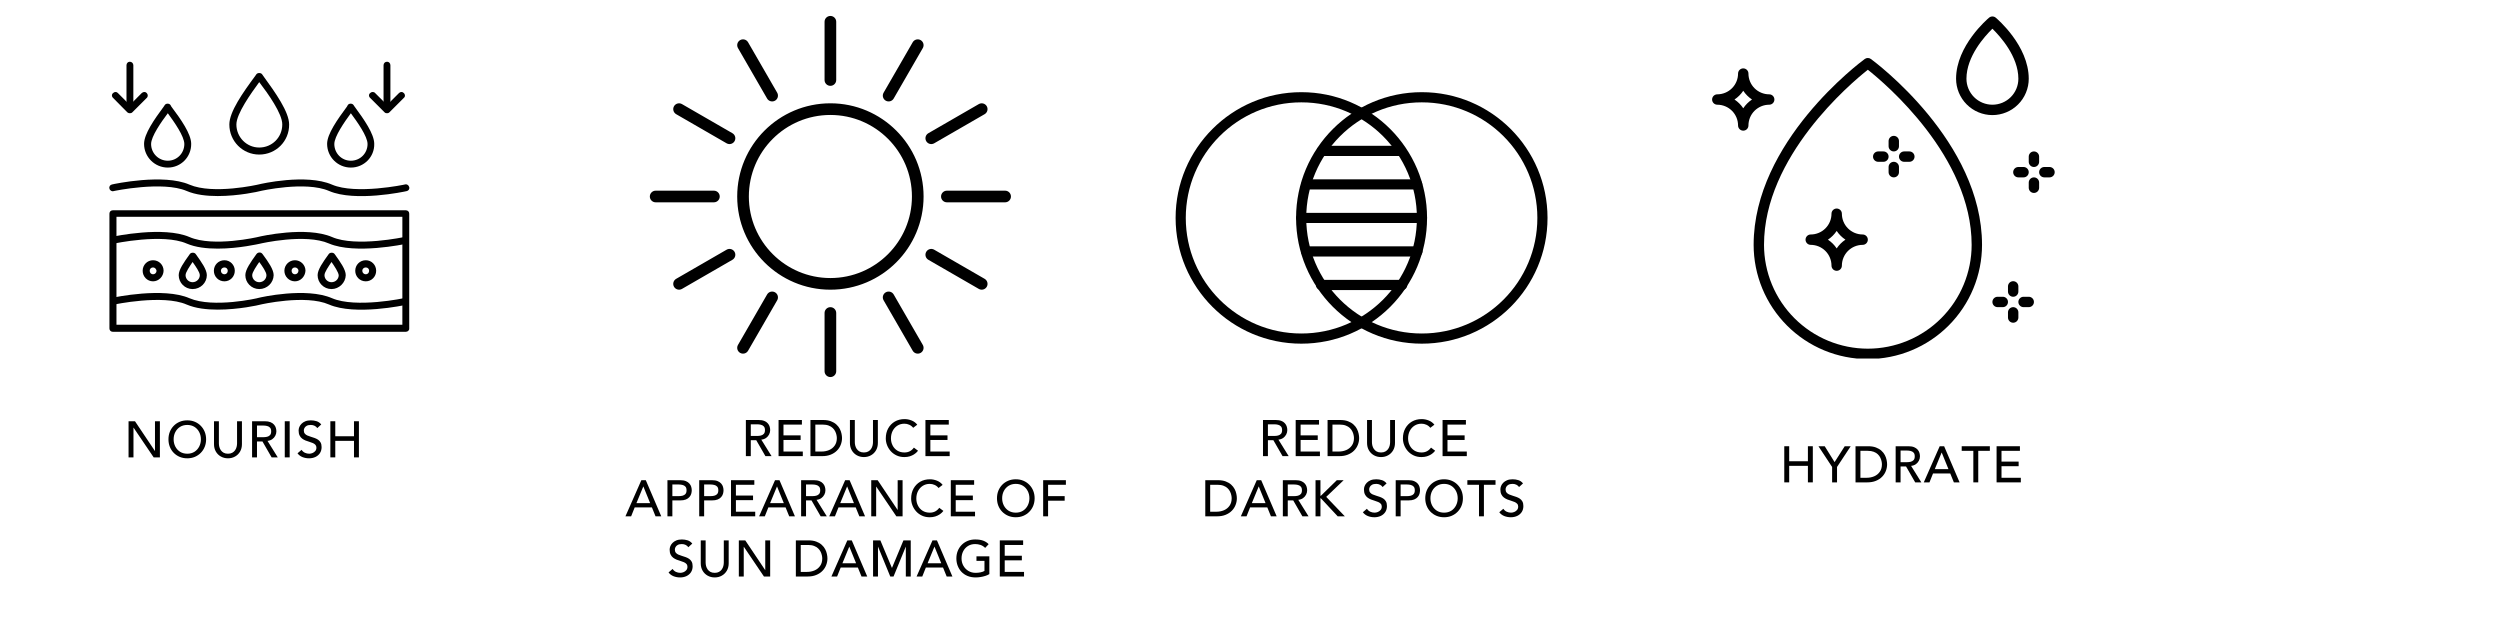 <svg version="1.0" preserveAspectRatio="xMidYMid meet" height="400" viewBox="0 0 1215 300" zoomAndPan="magnify" width="1620" xmlns:xlink="http://www.w3.org/1999/xlink" xmlns="http://www.w3.org/2000/svg"><defs><g></g><clipPath id="f91531aeb8"><path clip-rule="nonzero" d="M 53 102 L 199 102 L 199 161.25 L 53 161.25 Z M 53 102"></path></clipPath><clipPath id="c5d744f5f7"><path clip-rule="nonzero" d="M 315.82 7.75 L 491.32 7.75 L 491.32 183.25 L 315.82 183.25 Z M 315.82 7.75"></path></clipPath><clipPath id="f51ff3904c"><path clip-rule="nonzero" d="M 571.348 44.785 L 694 44.785 L 694 167.035 L 571.348 167.035 Z M 571.348 44.785"></path></clipPath><clipPath id="01fa63c80e"><path clip-rule="nonzero" d="M 629 44.785 L 752.098 44.785 L 752.098 167.035 L 629 167.035 Z M 629 44.785"></path></clipPath><clipPath id="51df860e09"><path clip-rule="nonzero" d="M 852 28 L 964 28 L 964 174.25 L 852 174.25 Z M 852 28"></path></clipPath><clipPath id="b290b2a80b"><path clip-rule="nonzero" d="M 832.082 33 L 863 33 L 863 64 L 832.082 64 Z M 832.082 33"></path></clipPath><clipPath id="a5cb70bff4"><path clip-rule="nonzero" d="M 991 81 L 998.582 81 L 998.582 87 L 991 87 Z M 991 81"></path></clipPath></defs><rect fill-opacity="1" height="360" y="-30" fill="#ffffff" width="1458" x="-121.5"></rect><rect fill-opacity="1" height="360" y="-30" fill="#ffffff" width="1458" x="-121.5"></rect><path fill-rule="evenodd" fill-opacity="1" d="M 188.117 54.523 C 187.09 54.523 186.406 53.84 186.406 52.816 L 186.406 31.707 C 186.406 30.77 187.09 30 188.117 30 C 189.055 30 189.738 30.77 189.738 31.707 L 189.738 52.816 C 189.738 53.84 189.055 54.523 188.117 54.523 Z M 188.117 54.523" fill="#000000"></path><path fill-rule="evenodd" fill-opacity="1" d="M 188.117 55.035 C 187.602 55.035 187.262 54.949 186.918 54.609 L 179.914 47.602 C 179.145 46.918 179.145 45.809 179.914 45.211 C 180.598 44.527 181.707 44.527 182.305 45.211 L 188.117 51.02 L 193.926 45.211 C 194.609 44.527 195.637 44.527 196.234 45.211 C 197.004 45.895 197.004 47.004 196.234 47.602 L 189.227 54.609 C 188.887 54.949 188.457 55.035 188.117 55.035 Z M 188.117 55.035" fill="#000000"></path><path fill-rule="evenodd" fill-opacity="1" d="M 63.094 54.098 C 62.156 54.098 61.473 53.414 61.473 52.473 L 61.473 31.707 C 61.473 30.77 62.156 30 63.094 30 C 64.035 30 64.805 30.77 64.805 31.707 L 64.805 52.473 C 64.805 53.414 64.035 54.098 63.094 54.098 Z M 63.094 54.098" fill="#000000"></path><path fill-rule="evenodd" fill-opacity="1" d="M 63.094 55.035 C 62.668 55.035 62.328 54.949 61.898 54.609 L 54.977 47.602 C 54.207 46.918 54.207 45.809 54.977 45.211 C 55.66 44.527 56.688 44.527 57.285 45.211 L 63.094 51.02 L 68.906 45.211 C 69.676 44.527 70.699 44.527 71.301 45.211 C 71.984 45.895 71.984 47.004 71.301 47.602 L 64.293 54.609 C 63.949 54.949 63.523 55.035 63.094 55.035 Z M 63.094 55.035" fill="#000000"></path><path fill-rule="evenodd" fill-opacity="1" d="M 105.824 120.832 C 100.523 120.832 95.055 120.234 90.699 118.355 C 79.16 113.312 55.406 118.355 55.148 118.441 C 54.379 118.695 54.465 117.926 54.293 116.902 C 54.039 115.961 53.523 115.363 54.465 115.105 C 55.488 114.852 79.504 109.809 92.066 115.191 C 103.602 120.234 125.391 115.191 125.648 115.105 C 126.59 114.852 148.805 109.809 161.367 115.191 C 172.906 120.234 196.66 115.191 196.832 115.105 C 197.773 114.852 197.43 115.449 197.688 116.391 C 197.859 117.328 198.543 118.184 197.602 118.441 C 196.492 118.695 172.562 123.738 159.914 118.355 C 148.465 113.312 126.59 118.355 126.332 118.441 C 125.82 118.523 116.078 120.832 105.824 120.832 Z M 105.824 120.832" fill="#000000"></path><path fill-rule="evenodd" fill-opacity="1" d="M 105.824 150.484 C 100.523 150.484 95.055 149.887 90.699 148.004 C 79.16 142.965 55.406 148.004 55.148 148.09 C 54.207 148.348 54.465 147.578 54.207 146.637 C 53.953 145.613 53.523 145.016 54.465 144.758 C 55.488 144.5 79.504 139.461 92.066 144.93 C 103.602 149.887 125.391 144.93 125.648 144.758 C 126.59 144.5 148.805 139.461 161.367 144.93 C 172.906 149.887 196.66 144.93 196.832 144.758 C 197.773 144.5 197.602 145.102 197.859 146.125 C 198.113 147.066 198.543 147.836 197.602 148.09 C 196.492 148.348 172.562 153.473 159.914 148.004 C 148.465 142.965 126.59 148.004 126.332 148.09 C 125.82 148.262 116.078 150.484 105.824 150.484 Z M 105.824 150.484" fill="#000000"></path><path fill-rule="evenodd" fill-opacity="1" d="M 177.777 136.727 C 174.871 136.727 172.648 134.418 172.648 131.598 C 172.648 128.777 174.871 126.473 177.777 126.473 C 180.598 126.473 182.816 128.777 182.816 131.598 C 182.816 134.418 180.598 136.727 177.777 136.727 Z M 177.777 129.977 C 176.836 129.977 176.066 130.66 176.066 131.598 C 176.066 132.539 176.836 133.309 177.777 133.309 C 178.715 133.309 179.398 132.539 179.398 131.598 C 179.398 130.66 178.715 129.977 177.777 129.977 Z M 177.777 129.977" fill="#000000"></path><path fill-rule="evenodd" fill-opacity="1" d="M 143.336 136.727 C 140.516 136.727 138.211 134.418 138.211 131.598 C 138.211 128.777 140.516 126.473 143.336 126.473 C 146.156 126.473 148.465 128.777 148.465 131.598 C 148.293 134.418 146.07 136.727 143.336 136.727 Z M 143.336 129.977 C 142.398 129.977 141.715 130.66 141.715 131.598 C 141.715 132.539 142.398 133.309 143.336 133.309 C 144.277 133.309 145.047 132.539 145.047 131.598 C 145.047 130.66 144.191 129.977 143.336 129.977 Z M 143.336 129.977" fill="#000000"></path><path fill-rule="evenodd" fill-opacity="1" d="M 109.07 136.727 C 106.164 136.727 103.941 134.418 103.941 131.598 C 103.941 128.777 106.164 126.473 109.07 126.473 C 111.891 126.473 114.113 128.777 114.113 131.598 C 114.113 134.418 111.891 136.727 109.07 136.727 Z M 109.07 129.977 C 108.129 129.977 107.359 130.66 107.359 131.598 C 107.359 132.539 108.129 133.309 109.07 133.309 C 110.012 133.309 110.695 132.539 110.695 131.598 C 110.695 130.66 110.012 129.977 109.07 129.977 Z M 109.07 129.977" fill="#000000"></path><path fill-rule="evenodd" fill-opacity="1" d="M 74.375 136.727 C 71.555 136.727 69.332 134.418 69.332 131.598 C 69.332 128.777 71.555 126.473 74.375 126.473 C 77.281 126.473 79.504 128.777 79.504 131.598 C 79.418 134.418 77.109 136.727 74.375 136.727 Z M 74.375 129.977 C 73.434 129.977 72.75 130.66 72.75 131.598 C 72.75 132.539 73.434 133.309 74.375 133.309 C 75.316 133.309 76.086 132.539 76.086 131.598 C 75.914 130.66 75.23 129.977 74.375 129.977 Z M 74.375 129.977" fill="#000000"></path><path fill-rule="evenodd" fill-opacity="1" d="M 125.988 140.484 C 122.23 140.484 119.238 137.41 119.238 133.734 C 119.238 131 121.887 127.328 124.453 123.738 L 124.707 123.395 C 125.051 122.969 125.562 122.711 126.16 122.711 C 126.758 122.711 127.188 122.969 127.527 123.395 L 127.785 123.738 C 130.434 127.328 132.996 131 132.996 133.734 C 132.91 137.41 129.836 140.484 125.988 140.484 Z M 125.988 127.328 C 124.621 129.379 122.57 132.281 122.57 133.734 C 122.57 135.613 124.109 137.152 125.988 137.152 C 127.957 137.152 129.492 135.613 129.492 133.734 C 129.492 132.281 127.527 129.379 125.988 127.328 Z M 125.988 127.328" fill="#000000"></path><path fill-rule="evenodd" fill-opacity="1" d="M 93.602 140.484 C 89.844 140.484 86.852 137.41 86.852 133.734 C 86.852 131 89.5 127.328 92.066 123.738 L 92.32 123.395 C 92.918 122.625 94.457 122.625 95.055 123.395 L 95.312 123.738 C 97.875 127.328 100.523 131 100.523 133.734 C 100.523 137.41 97.449 140.484 93.602 140.484 Z M 93.602 127.328 C 92.234 129.379 90.184 132.281 90.184 133.734 C 90.184 135.613 91.723 137.152 93.602 137.152 C 95.484 137.152 97.105 135.613 97.105 133.734 C 97.105 132.281 95.055 129.379 93.602 127.328 Z M 93.602 127.328" fill="#000000"></path><path fill-rule="evenodd" fill-opacity="1" d="M 161.113 140.484 C 157.352 140.484 154.359 137.41 154.359 133.734 C 154.359 131 157.012 127.328 159.574 123.738 L 159.832 123.395 C 160.43 122.625 161.965 122.625 162.566 123.395 L 162.82 123.738 C 165.387 127.328 168.035 131 168.035 133.734 C 167.949 137.41 164.785 140.484 161.113 140.484 Z M 161.113 127.328 C 159.746 129.379 157.695 132.281 157.695 133.734 C 157.695 135.613 159.23 137.152 161.113 137.152 C 163.078 137.152 164.617 135.613 164.617 133.734 C 164.445 132.281 162.566 129.379 161.113 127.328 Z M 161.113 127.328" fill="#000000"></path><path fill-rule="evenodd" fill-opacity="1" d="M 170.512 81.441 C 164.188 81.441 158.977 76.312 158.977 69.906 C 158.977 65.121 164.02 58.027 168.633 51.789 L 169.059 51.02 C 169.656 50.164 171.195 50.164 171.793 51.02 L 172.309 51.789 C 176.922 58.027 181.879 65.121 181.879 69.906 C 182.047 76.227 176.922 81.441 170.512 81.441 Z M 170.512 55.035 C 167.438 59.223 162.48 66.316 162.48 69.988 C 162.48 74.434 165.984 78.109 170.512 78.109 C 175.043 78.109 178.629 74.52 178.629 69.988 C 178.629 66.23 173.59 59.223 170.512 55.035 Z M 170.512 55.035" fill="#000000"></path><path fill-rule="evenodd" fill-opacity="1" d="M 81.555 81.441 C 75.23 81.441 70.016 76.312 70.016 69.906 C 70.016 65.121 74.973 58.027 79.59 51.789 L 80.102 51.02 C 80.699 50.164 82.238 50.164 82.836 51.02 L 83.262 51.789 C 87.961 58.027 92.918 65.121 92.918 69.906 C 93.004 76.227 87.961 81.441 81.555 81.441 Z M 81.555 55.035 C 78.391 59.223 73.434 66.316 73.434 69.988 C 73.434 74.434 77.023 78.109 81.555 78.109 C 85.996 78.109 89.586 74.52 89.586 69.988 C 89.586 66.23 84.629 59.223 81.555 55.035 Z M 81.555 55.035" fill="#000000"></path><path fill-rule="evenodd" fill-opacity="1" d="M 125.988 75.117 C 117.957 75.117 111.461 68.621 111.461 60.504 C 111.461 54.352 117.957 45.125 124.023 36.922 L 124.621 36.066 C 125.223 35.297 126.758 35.297 127.359 36.066 L 127.957 36.922 C 133.938 45.125 140.516 54.438 140.516 60.504 C 140.602 68.621 134.109 75.117 125.988 75.117 Z M 125.988 39.91 C 121.973 45.379 114.883 55.293 114.883 60.504 C 114.883 66.656 119.836 71.699 125.988 71.699 C 132.227 71.699 137.184 66.742 137.184 60.504 C 137.27 55.293 130.176 45.379 125.988 39.91 Z M 125.988 39.91" fill="#000000"></path><g clip-path="url(#f91531aeb8)"><path fill-rule="evenodd" fill-opacity="1" d="M 197.258 161.25 L 54.805 161.25 C 53.867 161.25 53.184 160.566 53.184 159.625 L 53.184 103.828 C 53.184 102.887 53.867 102.203 54.805 102.203 L 197.258 102.203 C 198.199 102.203 198.883 102.887 198.883 103.828 L 198.883 159.625 C 198.969 160.48 198.199 161.25 197.258 161.25 Z M 56.602 157.832 L 195.551 157.832 L 195.551 105.367 L 56.602 105.367 Z M 56.602 157.832" fill="#000000"></path></g><path fill-rule="evenodd" fill-opacity="1" d="M 105.824 95.281 C 100.523 95.281 95.055 94.684 90.699 92.805 C 79.16 87.848 55.406 92.805 55.148 92.891 C 54.379 93.148 53.352 92.547 53.184 91.609 C 52.926 90.668 53.523 89.812 54.465 89.645 C 55.488 89.387 79.504 84.262 92.066 89.73 C 103.602 94.684 125.391 89.73 125.648 89.645 C 126.59 89.387 148.805 84.262 161.367 89.73 C 172.906 94.684 196.66 89.73 196.832 89.645 C 197.773 89.387 198.625 89.984 198.883 90.926 C 199.141 91.863 198.543 92.719 197.602 92.891 C 196.492 93.148 172.562 98.273 159.914 92.805 C 148.465 87.848 126.59 92.805 126.332 92.891 C 125.82 93.062 116.078 95.281 105.824 95.281 Z M 105.824 95.281" fill="#000000"></path><g clip-path="url(#c5d744f5f7)"><path fill-rule="evenodd" fill-opacity="1" d="M 406.402 180.418 L 406.402 152.113 C 406.402 150.551 405.133 149.281 403.57 149.281 C 402.008 149.281 400.738 150.551 400.738 152.113 L 400.738 180.418 C 400.738 181.98 402.008 183.25 403.57 183.25 C 405.133 183.25 406.402 181.98 406.402 180.418 Z M 372.812 143.113 L 358.66 167.629 C 357.879 168.98 358.344 170.711 359.695 171.492 C 361.047 172.273 362.781 171.809 363.562 170.457 L 377.715 145.941 C 378.496 144.59 378.031 142.859 376.68 142.078 C 375.328 141.297 373.594 141.758 372.812 143.113 Z M 448.48 167.629 L 434.328 143.113 C 433.547 141.758 431.816 141.297 430.461 142.078 C 429.109 142.859 428.645 144.59 429.426 145.941 L 443.578 170.457 C 444.359 171.809 446.094 172.273 447.445 171.492 C 448.797 170.711 449.262 168.98 448.48 167.629 Z M 478.527 135.508 L 454.016 121.355 C 452.66 120.574 450.93 121.039 450.148 122.391 C 449.367 123.742 449.832 125.477 451.184 126.258 L 475.699 140.41 C 477.051 141.191 478.785 140.727 479.566 139.375 C 480.344 138.02 479.879 136.289 478.527 135.508 Z M 353.129 121.355 L 328.613 135.508 C 327.262 136.289 326.797 138.02 327.574 139.375 C 328.355 140.727 330.09 141.191 331.441 140.41 L 355.957 126.258 C 357.312 125.477 357.773 123.742 356.992 122.391 C 356.211 121.039 354.48 120.574 353.129 121.355 Z M 403.57 50.207 C 378.574 50.207 358.281 70.504 358.281 95.5 C 358.281 120.496 378.574 140.789 403.57 140.789 C 428.566 140.789 448.859 120.496 448.859 95.5 C 448.859 70.504 428.566 50.207 403.57 50.207 Z M 403.57 55.871 C 425.441 55.871 443.199 73.625 443.199 95.5 C 443.199 117.371 425.441 135.129 403.57 135.129 C 381.699 135.129 363.941 117.371 363.941 95.5 C 363.941 73.625 381.699 55.871 403.57 55.871 Z M 346.957 92.668 L 318.652 92.668 C 317.09 92.668 315.82 93.938 315.82 95.5 C 315.82 97.062 317.09 98.328 318.652 98.328 L 346.957 98.328 C 348.52 98.328 349.789 97.062 349.789 95.5 C 349.789 93.938 348.52 92.668 346.957 92.668 Z M 488.488 92.668 L 460.184 92.668 C 458.621 92.668 457.352 93.938 457.352 95.5 C 457.352 97.062 458.621 98.328 460.184 98.328 L 488.488 98.328 C 490.051 98.328 491.32 97.062 491.32 95.5 C 491.32 93.938 490.051 92.668 488.488 92.668 Z M 355.957 64.742 L 331.441 50.59 C 330.09 49.809 328.355 50.27 327.574 51.625 C 326.797 52.977 327.262 54.711 328.613 55.492 L 353.129 69.645 C 354.48 70.426 356.211 69.961 356.992 68.609 C 357.773 67.254 357.312 65.523 355.957 64.742 Z M 475.699 50.59 L 451.184 64.742 C 449.832 65.523 449.367 67.254 450.148 68.609 C 450.93 69.961 452.66 70.426 454.016 69.645 L 478.527 55.492 C 479.879 54.711 480.344 52.977 479.566 51.625 C 478.785 50.27 477.051 49.809 475.699 50.59 Z M 443.578 20.539 L 429.426 45.055 C 428.645 46.41 429.109 48.141 430.461 48.922 C 431.816 49.703 433.547 49.238 434.328 47.887 L 448.48 23.371 C 449.262 22.02 448.797 20.285 447.445 19.504 C 446.094 18.727 444.359 19.188 443.578 20.539 Z M 377.715 45.055 L 363.562 20.539 C 362.781 19.188 361.047 18.727 359.695 19.504 C 358.344 20.285 357.879 22.02 358.66 23.371 L 372.812 47.887 C 373.594 49.238 375.328 49.703 376.68 48.922 C 378.031 48.141 378.496 46.41 377.715 45.055 Z M 406.402 38.887 L 406.402 10.578 C 406.402 9.016 405.133 7.75 403.57 7.75 C 402.008 7.75 400.738 9.016 400.738 10.578 L 400.738 38.887 C 400.738 40.449 402.008 41.719 403.57 41.719 C 405.133 41.719 406.402 40.449 406.402 38.887 Z M 406.402 38.887" fill="#000000"></path></g><g clip-path="url(#f51ff3904c)"><path fill-rule="nonzero" fill-opacity="1" d="M 632.453 44.797 C 649.324 44.797 664.602 51.641 675.66 62.699 C 686.715 73.758 693.555 89.035 693.555 105.91 C 693.555 122.785 686.715 138.066 675.66 149.125 C 664.602 160.184 649.324 167.023 632.453 167.023 C 615.578 167.023 600.305 160.184 589.246 149.125 C 578.188 138.066 571.348 122.785 571.348 105.91 C 571.348 89.035 578.188 73.758 589.246 62.699 C 600.305 51.641 615.578 44.797 632.453 44.797 Z M 672.164 66.191 C 662 56.027 647.961 49.742 632.453 49.742 C 616.941 49.742 602.902 56.027 592.738 66.191 C 582.578 76.359 576.289 90.398 576.289 105.91 C 576.289 121.422 582.578 135.465 592.738 145.629 C 602.902 155.793 616.941 162.082 632.453 162.082 C 647.961 162.082 662 155.793 672.164 145.629 C 682.328 135.465 688.613 121.422 688.613 105.91 C 688.613 90.398 682.328 76.359 672.164 66.191 Z M 672.164 66.191" fill="#000000"></path></g><g clip-path="url(#01fa63c80e)"><path fill-rule="nonzero" fill-opacity="1" d="M 690.996 44.797 C 707.867 44.797 723.145 51.641 734.203 62.699 C 745.258 73.758 752.098 89.035 752.098 105.91 C 752.098 122.785 745.258 138.066 734.203 149.125 C 723.145 160.184 707.867 167.023 690.996 167.023 C 674.121 167.023 658.848 160.184 647.789 149.125 C 636.73 138.066 629.891 122.785 629.891 105.91 C 629.891 89.035 636.73 73.758 647.789 62.699 C 658.848 51.641 674.121 44.797 690.996 44.797 Z M 730.707 66.191 C 720.543 56.027 706.504 49.742 690.996 49.742 C 675.484 49.742 661.445 56.027 651.281 66.191 C 641.121 76.359 634.832 90.398 634.832 105.91 C 634.832 121.422 641.121 135.465 651.281 145.629 C 661.445 155.793 675.484 162.082 690.996 162.082 C 706.504 162.082 720.543 155.793 730.707 145.629 C 740.871 135.465 747.156 121.422 747.156 105.91 C 747.156 90.398 740.871 76.359 730.707 66.191 Z M 730.707 66.191" fill="#000000"></path></g><path fill-rule="nonzero" fill-opacity="1" d="M 642.469 70.863 C 641.102 70.863 639.996 71.973 639.996 73.336 C 639.996 74.699 641.102 75.809 642.469 75.809 L 680.738 75.809 C 682.102 75.809 683.207 74.699 683.207 73.336 C 683.207 71.973 682.102 70.863 680.738 70.863 Z M 642.469 70.863" fill="#000000"></path><path fill-rule="nonzero" fill-opacity="1" d="M 634.934 87.152 C 633.566 87.152 632.461 88.258 632.461 89.625 C 632.461 90.988 633.566 92.094 634.934 92.094 L 688.754 92.094 C 690.117 92.094 691.227 90.988 691.227 89.625 C 691.227 88.258 690.117 87.152 688.754 87.152 Z M 634.934 87.152" fill="#000000"></path><path fill-rule="nonzero" fill-opacity="1" d="M 632.453 103.441 C 631.086 103.441 629.98 104.547 629.98 105.91 C 629.98 107.277 631.086 108.383 632.453 108.383 L 691.086 108.383 C 692.449 108.383 693.555 107.277 693.555 105.91 C 693.555 104.547 692.449 103.441 691.086 103.441 Z M 632.453 103.441" fill="#000000"></path><path fill-rule="nonzero" fill-opacity="1" d="M 634.742 119.727 C 633.379 119.727 632.273 120.836 632.273 122.199 C 632.273 123.562 633.379 124.672 634.742 124.672 L 688.875 124.672 C 690.242 124.672 691.348 123.562 691.348 122.199 C 691.348 120.836 690.242 119.727 688.875 119.727 Z M 634.742 119.727" fill="#000000"></path><path fill-rule="nonzero" fill-opacity="1" d="M 642.008 136.016 C 640.645 136.016 639.539 137.121 639.539 138.488 C 639.539 139.852 640.645 140.957 642.008 140.957 L 681.465 140.957 C 682.828 140.957 683.934 139.852 683.934 138.488 C 683.934 137.121 682.828 136.016 681.465 136.016 Z M 642.008 136.016" fill="#000000"></path><g fill-opacity="1" fill="#000000"><g transform="translate(864.906, 234.433)"><g><path d="M 2.25 0 L 2.25 -17.562 L 4.641 -17.562 L 4.641 -10.266 L 13.734 -10.266 L 13.734 -17.562 L 16.125 -17.562 L 16.125 0 L 13.734 0 L 13.734 -8.031 L 4.641 -8.031 L 4.641 0 Z M 2.25 0"></path></g></g></g><g fill-opacity="1" fill="#000000"><g transform="translate(884.016, 234.433)"><g><path d="M 6.391 0 L 6.391 -7.484 L -0.25 -17.562 L 2.797 -17.562 L 7.594 -9.844 L 12.516 -17.562 L 15.422 -17.562 L 8.781 -7.484 L 8.781 0 Z M 6.391 0"></path></g></g></g><g fill-opacity="1" fill="#000000"><g transform="translate(899.928, 234.433)"><g><path d="M 1.859 0 L 1.859 -17.562 L 7.984 -17.562 C 9.473 -17.562 10.742 -17.359 11.797 -16.953 C 12.859 -16.555 13.738 -16.035 14.438 -15.391 C 15.145 -14.754 15.703 -14.047 16.109 -13.266 C 16.516 -12.484 16.797 -11.703 16.953 -10.922 C 17.117 -10.141 17.203 -9.426 17.203 -8.781 C 17.203 -7.656 16.992 -6.566 16.578 -5.516 C 16.172 -4.461 15.562 -3.523 14.75 -2.703 C 13.945 -1.879 12.941 -1.223 11.734 -0.734 C 10.535 -0.242 9.156 0 7.594 0 Z M 4.234 -15.328 L 4.234 -2.234 L 7.234 -2.234 C 8.578 -2.234 9.812 -2.473 10.938 -2.953 C 12.07 -3.441 12.977 -4.176 13.656 -5.156 C 14.344 -6.133 14.688 -7.344 14.688 -8.781 C 14.688 -9.227 14.625 -9.734 14.5 -10.297 C 14.383 -10.867 14.18 -11.445 13.891 -12.031 C 13.609 -12.625 13.207 -13.164 12.688 -13.656 C 12.176 -14.156 11.52 -14.555 10.719 -14.859 C 9.914 -15.172 8.945 -15.328 7.812 -15.328 Z M 4.234 -15.328"></path></g></g></g><g fill-opacity="1" fill="#000000"><g transform="translate(919.038, 234.433)"><g><path d="M 2.25 0 L 2.25 -17.562 L 8.438 -17.562 C 9.551 -17.562 10.473 -17.41 11.203 -17.109 C 11.93 -16.805 12.504 -16.41 12.922 -15.922 C 13.348 -15.441 13.645 -14.91 13.812 -14.328 C 13.977 -13.754 14.062 -13.191 14.062 -12.641 C 14.062 -11.898 13.883 -11.191 13.531 -10.516 C 13.188 -9.848 12.691 -9.285 12.047 -8.828 C 11.398 -8.379 10.633 -8.109 9.75 -8.016 L 14.734 0 L 11.75 0 L 7.297 -7.734 L 4.641 -7.734 L 4.641 0 Z M 4.641 -15.469 L 4.641 -9.812 L 7.766 -9.812 C 8.391 -9.812 8.988 -9.879 9.562 -10.016 C 10.145 -10.16 10.617 -10.438 10.984 -10.844 C 11.348 -11.25 11.531 -11.848 11.531 -12.641 C 11.531 -13.441 11.348 -14.039 10.984 -14.438 C 10.617 -14.844 10.145 -15.113 9.562 -15.25 C 8.988 -15.395 8.391 -15.469 7.766 -15.469 Z M 4.641 -15.469"></path></g></g></g><g fill-opacity="1" fill="#000000"><g transform="translate(934.926, 234.433)"><g><path d="M 0.031 0 L 7.766 -17.562 L 9.922 -17.562 L 17.438 0 L 14.656 0 L 12.891 -4.344 L 4.531 -4.344 L 2.797 0 Z M 5.375 -6.422 L 12.031 -6.422 L 8.75 -14.484 L 8.703 -14.484 Z M 5.375 -6.422"></path></g></g></g><g fill-opacity="1" fill="#000000"><g transform="translate(953.119, 234.433)"><g><path d="M 5.922 0 L 5.922 -15.328 L 0.266 -15.328 L 0.266 -17.562 L 13.953 -17.562 L 13.953 -15.328 L 8.312 -15.328 L 8.312 0 Z M 5.922 0"></path></g></g></g><g fill-opacity="1" fill="#000000"><g transform="translate(968.089, 234.433)"><g><path d="M 2.25 0 L 2.25 -17.562 L 13.594 -17.562 L 13.594 -15.328 L 4.641 -15.328 L 4.641 -10.094 L 12.969 -10.094 L 12.969 -7.859 L 4.641 -7.859 L 4.641 -2.234 L 14.031 -2.234 L 14.031 0 Z M 2.25 0"></path></g></g></g><g clip-path="url(#51df860e09)"><path fill-rule="nonzero" fill-opacity="1" d="M 909.258 28.672 C 908.812 28.348 908.316 28.184 907.766 28.184 C 907.215 28.184 906.719 28.348 906.273 28.672 C 904.07 30.289 852.266 68.859 852.266 119 C 852.266 120.82 852.355 122.633 852.531 124.441 C 852.711 126.25 852.977 128.047 853.332 129.828 C 853.688 131.613 854.129 133.371 854.656 135.113 C 855.184 136.852 855.793 138.562 856.488 140.242 C 857.184 141.918 857.961 143.562 858.82 145.164 C 859.676 146.766 860.609 148.324 861.617 149.836 C 862.629 151.348 863.711 152.805 864.863 154.211 C 866.016 155.617 867.234 156.961 868.52 158.246 C 869.805 159.531 871.152 160.75 872.555 161.902 C 873.961 163.059 875.418 164.137 876.93 165.148 C 878.441 166.156 880 167.09 881.602 167.949 C 883.207 168.805 884.848 169.582 886.527 170.277 C 888.207 170.973 889.914 171.586 891.652 172.113 C 893.395 172.641 895.156 173.082 896.938 173.434 C 898.719 173.789 900.516 174.055 902.324 174.234 C 904.133 174.414 905.949 174.5 907.766 174.5 C 909.582 174.5 911.395 174.414 913.203 174.234 C 915.016 174.055 916.809 173.789 918.594 173.434 C 920.375 173.082 922.137 172.641 923.875 172.113 C 925.617 171.586 927.324 170.973 929.004 170.277 C 930.684 169.582 932.324 168.805 933.926 167.949 C 935.531 167.09 937.086 166.156 938.598 165.148 C 940.109 164.137 941.57 163.059 942.973 161.902 C 944.379 160.75 945.723 159.531 947.008 158.246 C 948.293 156.961 949.516 155.617 950.668 154.211 C 951.82 152.805 952.902 151.348 953.91 149.836 C 954.922 148.324 955.855 146.766 956.711 145.164 C 957.57 143.562 958.344 141.918 959.039 140.242 C 959.734 138.562 960.348 136.852 960.875 135.113 C 961.402 133.371 961.844 131.613 962.199 129.828 C 962.555 128.047 962.82 126.25 962.996 124.441 C 963.176 122.633 963.266 120.82 963.266 119 C 963.266 68.859 911.461 30.289 909.258 28.672 Z M 907.766 169.457 C 906.113 169.453 904.465 169.371 902.82 169.207 C 901.176 169.043 899.547 168.801 897.926 168.477 C 896.305 168.152 894.707 167.75 893.125 167.27 C 891.543 166.789 889.992 166.234 888.465 165.602 C 886.941 164.969 885.449 164.262 883.992 163.48 C 882.535 162.703 881.121 161.852 879.746 160.934 C 878.375 160.016 877.051 159.035 875.773 157.984 C 874.496 156.938 873.273 155.828 872.105 154.66 C 870.938 153.492 869.828 152.27 868.781 150.996 C 867.734 149.719 866.75 148.391 865.832 147.02 C 864.914 145.645 864.062 144.23 863.285 142.773 C 862.504 141.316 861.801 139.828 861.168 138.301 C 860.535 136.773 859.977 135.223 859.496 133.641 C 859.016 132.062 858.613 130.461 858.289 128.84 C 857.965 127.223 857.723 125.59 857.559 123.945 C 857.395 122.301 857.312 120.652 857.309 119 C 857.309 76.047 899.254 40.637 907.766 33.895 C 916.277 40.637 958.219 76.047 958.219 119 C 958.219 120.652 958.137 122.301 957.973 123.945 C 957.809 125.59 957.562 127.223 957.242 128.84 C 956.918 130.461 956.516 132.062 956.035 133.641 C 955.555 135.223 954.996 136.773 954.363 138.301 C 953.73 139.828 953.023 141.316 952.246 142.773 C 951.465 144.23 950.617 145.645 949.699 147.02 C 948.781 148.391 947.797 149.719 946.75 150.996 C 945.699 152.27 944.594 153.492 943.426 154.66 C 942.258 155.828 941.035 156.938 939.758 157.984 C 938.48 159.035 937.156 160.016 935.781 160.934 C 934.41 161.852 932.996 162.703 931.539 163.48 C 930.082 164.262 928.59 164.969 927.062 165.602 C 925.539 166.234 923.984 166.789 922.406 167.27 C 920.824 167.75 919.223 168.152 917.605 168.477 C 915.984 168.801 914.352 169.043 912.707 169.207 C 911.066 169.371 909.418 169.453 907.766 169.457 Z M 907.766 169.457" fill="#000000"></path></g><path fill-rule="nonzero" fill-opacity="1" d="M 905.242 113.957 C 904.578 113.957 903.926 113.891 903.273 113.762 C 902.625 113.629 901.996 113.438 901.383 113.184 C 900.77 112.93 900.191 112.621 899.641 112.254 C 899.09 111.883 898.578 111.465 898.109 110.996 C 897.641 110.527 897.223 110.02 896.855 109.469 C 896.488 108.918 896.176 108.336 895.922 107.727 C 895.668 107.113 895.477 106.484 895.348 105.832 C 895.219 105.184 895.152 104.527 895.152 103.867 C 895.152 103.531 895.086 103.207 894.961 102.898 C 894.832 102.59 894.648 102.316 894.414 102.082 C 894.176 101.844 893.902 101.664 893.594 101.535 C 893.285 101.406 892.965 101.344 892.629 101.344 C 892.293 101.344 891.973 101.406 891.664 101.535 C 891.355 101.664 891.082 101.844 890.844 102.082 C 890.609 102.316 890.426 102.59 890.297 102.898 C 890.172 103.207 890.105 103.531 890.105 103.867 C 890.105 104.527 890.039 105.184 889.91 105.832 C 889.781 106.484 889.59 107.113 889.336 107.727 C 889.082 108.336 888.77 108.918 888.402 109.469 C 888.035 110.02 887.617 110.527 887.148 110.996 C 886.68 111.465 886.168 111.883 885.617 112.254 C 885.066 112.621 884.488 112.93 883.875 113.184 C 883.262 113.438 882.633 113.629 881.984 113.762 C 881.332 113.891 880.676 113.957 880.016 113.957 C 879.68 113.957 879.359 114.02 879.051 114.148 C 878.742 114.277 878.469 114.457 878.23 114.695 C 877.996 114.934 877.812 115.203 877.684 115.512 C 877.555 115.824 877.492 116.145 877.492 116.48 C 877.492 116.812 877.555 117.137 877.684 117.445 C 877.812 117.754 877.996 118.027 878.23 118.262 C 878.469 118.5 878.742 118.68 879.051 118.809 C 879.359 118.938 879.68 119 880.016 119 C 880.676 119.004 881.332 119.066 881.984 119.199 C 882.633 119.328 883.262 119.52 883.875 119.773 C 884.488 120.027 885.066 120.336 885.617 120.707 C 886.168 121.074 886.68 121.492 887.148 121.961 C 887.617 122.43 888.035 122.938 888.402 123.488 C 888.77 124.039 889.082 124.621 889.336 125.234 C 889.59 125.844 889.781 126.477 889.91 127.125 C 890.039 127.773 890.105 128.43 890.105 129.094 C 890.105 129.426 890.172 129.75 890.297 130.059 C 890.426 130.367 890.609 130.641 890.844 130.875 C 891.082 131.113 891.355 131.297 891.664 131.422 C 891.973 131.551 892.293 131.617 892.629 131.617 C 892.965 131.617 893.285 131.551 893.594 131.422 C 893.902 131.297 894.176 131.113 894.414 130.875 C 894.648 130.641 894.832 130.367 894.961 130.059 C 895.086 129.75 895.152 129.426 895.152 129.094 C 895.152 128.43 895.219 127.773 895.348 127.125 C 895.477 126.477 895.668 125.844 895.922 125.234 C 896.176 124.621 896.488 124.039 896.855 123.488 C 897.223 122.938 897.641 122.43 898.109 121.961 C 898.578 121.492 899.09 121.074 899.641 120.707 C 900.191 120.336 900.77 120.027 901.383 119.773 C 901.996 119.52 902.625 119.328 903.273 119.199 C 903.926 119.066 904.578 119.004 905.242 119 C 905.578 119 905.898 118.938 906.207 118.809 C 906.516 118.68 906.789 118.5 907.027 118.262 C 907.262 118.027 907.445 117.754 907.574 117.445 C 907.699 117.137 907.766 116.812 907.766 116.48 C 907.766 116.145 907.699 115.824 907.574 115.512 C 907.445 115.203 907.262 114.934 907.027 114.695 C 906.789 114.457 906.516 114.277 906.207 114.148 C 905.898 114.02 905.578 113.957 905.242 113.957 Z M 892.629 120.734 C 891.496 119.031 890.078 117.613 888.375 116.48 C 890.078 115.344 891.496 113.926 892.629 112.223 C 893.762 113.926 895.18 115.344 896.883 116.48 C 895.18 117.613 893.762 119.031 892.629 120.734 Z M 892.629 120.734" fill="#000000"></path><g clip-path="url(#b290b2a80b)"><path fill-rule="nonzero" fill-opacity="1" d="M 859.832 50.887 C 860.168 50.887 860.488 50.824 860.797 50.695 C 861.109 50.566 861.379 50.387 861.617 50.148 C 861.855 49.914 862.035 49.641 862.164 49.332 C 862.293 49.023 862.355 48.699 862.355 48.367 C 862.355 48.031 862.293 47.707 862.164 47.398 C 862.035 47.09 861.855 46.816 861.617 46.582 C 861.379 46.344 861.109 46.164 860.797 46.035 C 860.488 45.906 860.168 45.844 859.832 45.844 C 859.172 45.844 858.516 45.777 857.867 45.648 C 857.215 45.516 856.586 45.324 855.973 45.07 C 855.363 44.816 854.781 44.508 854.23 44.137 C 853.68 43.77 853.168 43.352 852.703 42.883 C 852.234 42.414 851.816 41.906 851.445 41.355 C 851.078 40.805 850.766 40.223 850.512 39.613 C 850.258 39 850.066 38.367 849.938 37.719 C 849.809 37.07 849.742 36.414 849.742 35.75 C 849.742 35.418 849.68 35.094 849.551 34.785 C 849.422 34.477 849.238 34.203 849.004 33.969 C 848.766 33.73 848.492 33.551 848.184 33.422 C 847.875 33.293 847.555 33.23 847.219 33.23 C 846.887 33.23 846.562 33.293 846.254 33.422 C 845.945 33.551 845.672 33.73 845.438 33.969 C 845.199 34.203 845.016 34.477 844.891 34.785 C 844.762 35.094 844.695 35.418 844.695 35.75 C 844.695 36.414 844.629 37.07 844.5 37.719 C 844.371 38.367 844.18 39 843.926 39.613 C 843.672 40.223 843.359 40.805 842.992 41.355 C 842.625 41.906 842.207 42.414 841.738 42.883 C 841.27 43.352 840.762 43.77 840.211 44.137 C 839.66 44.508 839.078 44.816 838.465 45.07 C 837.855 45.324 837.223 45.516 836.574 45.648 C 835.926 45.777 835.27 45.844 834.605 45.844 C 834.27 45.844 833.949 45.906 833.641 46.035 C 833.332 46.164 833.059 46.344 832.82 46.582 C 832.586 46.816 832.402 47.09 832.273 47.398 C 832.148 47.707 832.082 48.031 832.082 48.367 C 832.082 48.699 832.148 49.023 832.273 49.332 C 832.402 49.641 832.586 49.914 832.82 50.148 C 833.059 50.387 833.332 50.566 833.641 50.695 C 833.949 50.824 834.27 50.887 834.605 50.887 C 835.27 50.891 835.926 50.953 836.574 51.082 C 837.223 51.215 837.855 51.406 838.465 51.66 C 839.078 51.914 839.66 52.223 840.211 52.594 C 840.762 52.961 841.27 53.379 841.738 53.848 C 842.207 54.316 842.625 54.824 842.992 55.375 C 843.359 55.926 843.672 56.508 843.926 57.117 C 844.18 57.73 844.371 58.363 844.5 59.012 C 844.629 59.66 844.695 60.316 844.695 60.98 C 844.695 61.312 844.762 61.637 844.891 61.945 C 845.016 62.254 845.199 62.527 845.438 62.762 C 845.672 63 845.945 63.18 846.254 63.309 C 846.562 63.438 846.887 63.5 847.219 63.5 C 847.555 63.5 847.875 63.438 848.184 63.309 C 848.492 63.18 848.766 63 849.004 62.762 C 849.238 62.527 849.422 62.254 849.551 61.945 C 849.68 61.637 849.742 61.312 849.742 60.98 C 849.742 60.316 849.809 59.66 849.938 59.012 C 850.066 58.363 850.258 57.73 850.512 57.117 C 850.766 56.508 851.078 55.926 851.445 55.375 C 851.816 54.824 852.234 54.316 852.703 53.848 C 853.168 53.379 853.68 52.961 854.23 52.594 C 854.781 52.223 855.363 51.914 855.973 51.66 C 856.586 51.406 857.215 51.215 857.867 51.082 C 858.516 50.953 859.172 50.891 859.832 50.887 Z M 847.219 52.621 C 846.086 50.918 844.668 49.5 842.965 48.367 C 844.668 47.23 846.086 45.812 847.219 44.109 C 848.352 45.812 849.77 47.23 851.473 48.367 C 849.77 49.5 848.352 50.918 847.219 52.621 Z M 847.219 52.621" fill="#000000"></path></g><path fill-rule="nonzero" fill-opacity="1" d="M 968.309 55.934 C 968.887 55.934 969.465 55.902 970.039 55.848 C 970.617 55.789 971.188 55.703 971.754 55.59 C 972.32 55.477 972.883 55.336 973.434 55.168 C 973.988 55 974.531 54.805 975.066 54.582 C 975.598 54.363 976.121 54.117 976.633 53.844 C 977.141 53.57 977.637 53.273 978.117 52.953 C 978.598 52.629 979.062 52.285 979.508 51.918 C 979.953 51.551 980.383 51.164 980.793 50.754 C 981.199 50.348 981.59 49.918 981.957 49.473 C 982.32 49.023 982.668 48.562 982.988 48.082 C 983.309 47.602 983.605 47.105 983.879 46.594 C 984.152 46.086 984.398 45.562 984.621 45.027 C 984.84 44.496 985.035 43.953 985.203 43.398 C 985.371 42.844 985.516 42.285 985.629 41.719 C 985.742 41.152 985.824 40.578 985.883 40.004 C 985.941 39.43 985.969 38.852 985.969 38.273 C 985.969 22.191 970.586 9.137 969.93 8.59 C 969.703 8.398 969.449 8.254 969.172 8.152 C 968.895 8.051 968.605 8 968.309 8 C 968.016 8 967.727 8.051 967.449 8.152 C 967.172 8.254 966.918 8.398 966.691 8.59 C 966.035 9.137 950.652 22.191 950.652 38.273 C 950.652 38.852 950.68 39.43 950.738 40.004 C 950.797 40.578 950.879 41.152 950.992 41.719 C 951.105 42.285 951.246 42.844 951.418 43.398 C 951.586 43.953 951.781 44.496 952 45.027 C 952.223 45.562 952.469 46.086 952.742 46.594 C 953.016 47.105 953.312 47.602 953.633 48.082 C 953.953 48.562 954.301 49.023 954.664 49.473 C 955.031 49.918 955.422 50.348 955.828 50.754 C 956.238 51.164 956.668 51.551 957.113 51.918 C 957.559 52.285 958.023 52.629 958.504 52.953 C 958.984 53.273 959.48 53.57 959.988 53.844 C 960.5 54.117 961.023 54.363 961.555 54.582 C 962.09 54.805 962.633 55 963.188 55.168 C 963.738 55.336 964.301 55.477 964.867 55.59 C 965.434 55.703 966.004 55.789 966.582 55.848 C 967.156 55.902 967.73 55.934 968.309 55.934 Z M 968.309 13.957 C 972.043 17.594 980.926 27.395 980.926 38.273 C 980.926 39.102 980.844 39.922 980.684 40.734 C 980.52 41.547 980.281 42.336 979.965 43.102 C 979.648 43.867 979.258 44.594 978.797 45.281 C 978.34 45.973 977.816 46.609 977.23 47.195 C 976.645 47.777 976.008 48.301 975.316 48.762 C 974.629 49.223 973.902 49.609 973.137 49.93 C 972.371 50.246 971.582 50.484 970.77 50.645 C 969.957 50.809 969.141 50.887 968.309 50.887 C 967.48 50.887 966.66 50.809 965.852 50.645 C 965.039 50.484 964.25 50.246 963.484 49.93 C 962.719 49.609 961.992 49.223 961.301 48.762 C 960.613 48.301 959.977 47.777 959.391 47.195 C 958.805 46.609 958.281 45.973 957.824 45.281 C 957.363 44.594 956.973 43.867 956.656 43.102 C 956.34 42.336 956.102 41.547 955.938 40.734 C 955.777 39.922 955.695 39.102 955.695 38.273 C 955.695 27.395 964.578 17.594 968.309 13.957 Z M 968.309 13.957" fill="#000000"></path><g clip-path="url(#a5cb70bff4)"><path fill-rule="nonzero" fill-opacity="1" d="M 996.059 81.16 L 993.539 81.16 C 993.203 81.16 992.883 81.227 992.574 81.352 C 992.262 81.48 991.992 81.664 991.754 81.898 C 991.516 82.137 991.336 82.41 991.207 82.719 C 991.078 83.027 991.016 83.348 991.016 83.684 C 991.016 84.02 991.078 84.34 991.207 84.648 C 991.336 84.957 991.516 85.23 991.754 85.469 C 991.992 85.703 992.262 85.887 992.574 86.016 C 992.883 86.141 993.203 86.207 993.539 86.207 L 996.059 86.207 C 996.395 86.207 996.715 86.141 997.027 86.016 C 997.336 85.887 997.609 85.703 997.844 85.469 C 998.082 85.23 998.262 84.957 998.391 84.648 C 998.52 84.34 998.582 84.02 998.582 83.684 C 998.582 83.348 998.52 83.027 998.391 82.719 C 998.262 82.41 998.082 82.137 997.844 81.898 C 997.609 81.664 997.336 81.48 997.027 81.352 C 996.715 81.227 996.395 81.16 996.059 81.16 Z M 996.059 81.16" fill="#000000"></path></g><path fill-rule="nonzero" fill-opacity="1" d="M 985.969 78.637 C 985.969 78.973 986.035 79.293 986.16 79.602 C 986.289 79.914 986.473 80.184 986.707 80.422 C 986.945 80.66 987.219 80.84 987.527 80.969 C 987.836 81.098 988.156 81.16 988.492 81.16 C 988.828 81.16 989.148 81.098 989.457 80.969 C 989.766 80.84 990.039 80.66 990.277 80.422 C 990.512 80.184 990.695 79.914 990.824 79.602 C 990.949 79.293 991.016 78.973 991.016 78.637 L 991.016 76.117 C 991.016 75.781 990.949 75.457 990.824 75.148 C 990.695 74.84 990.512 74.566 990.277 74.332 C 990.039 74.094 989.766 73.914 989.457 73.785 C 989.148 73.656 988.828 73.594 988.492 73.594 C 988.156 73.594 987.836 73.656 987.527 73.785 C 987.219 73.914 986.945 74.094 986.707 74.332 C 986.473 74.566 986.289 74.84 986.16 75.148 C 986.035 75.457 985.969 75.781 985.969 76.117 Z M 985.969 78.637" fill="#000000"></path><path fill-rule="nonzero" fill-opacity="1" d="M 983.445 86.207 C 983.781 86.207 984.102 86.141 984.414 86.016 C 984.723 85.887 984.992 85.703 985.23 85.469 C 985.469 85.23 985.648 84.957 985.777 84.648 C 985.906 84.34 985.969 84.02 985.969 83.684 C 985.969 83.348 985.906 83.027 985.777 82.719 C 985.648 82.41 985.469 82.137 985.23 81.898 C 984.992 81.664 984.723 81.48 984.414 81.352 C 984.102 81.227 983.781 81.16 983.445 81.16 L 980.926 81.16 C 980.59 81.16 980.27 81.227 979.957 81.352 C 979.648 81.48 979.375 81.664 979.141 81.898 C 978.902 82.137 978.723 82.41 978.594 82.719 C 978.465 83.027 978.402 83.348 978.402 83.684 C 978.402 84.02 978.465 84.34 978.594 84.648 C 978.723 84.957 978.902 85.23 979.141 85.469 C 979.375 85.703 979.648 85.887 979.957 86.016 C 980.27 86.141 980.59 86.207 980.926 86.207 Z M 983.445 86.207" fill="#000000"></path><path fill-rule="nonzero" fill-opacity="1" d="M 988.492 86.207 C 988.156 86.207 987.836 86.27 987.527 86.398 C 987.219 86.527 986.945 86.707 986.707 86.945 C 986.473 87.184 986.289 87.453 986.16 87.762 C 986.035 88.074 985.969 88.395 985.969 88.73 L 985.969 91.25 C 985.969 91.586 986.035 91.906 986.16 92.219 C 986.289 92.527 986.473 92.801 986.707 93.035 C 986.945 93.273 987.219 93.453 987.527 93.582 C 987.836 93.711 988.156 93.773 988.492 93.773 C 988.828 93.773 989.148 93.711 989.457 93.582 C 989.766 93.453 990.039 93.273 990.277 93.035 C 990.512 92.801 990.695 92.527 990.824 92.219 C 990.949 91.906 991.016 91.586 991.016 91.25 L 991.016 88.73 C 991.016 88.395 990.949 88.074 990.824 87.762 C 990.695 87.453 990.512 87.184 990.277 86.945 C 990.039 86.707 989.766 86.527 989.457 86.398 C 989.148 86.27 988.828 86.207 988.492 86.207 Z M 988.492 86.207" fill="#000000"></path><path fill-rule="nonzero" fill-opacity="1" d="M 925.426 78.637 L 927.945 78.637 C 928.281 78.637 928.602 78.574 928.914 78.445 C 929.223 78.316 929.492 78.137 929.73 77.898 C 929.969 77.664 930.148 77.391 930.277 77.082 C 930.406 76.773 930.469 76.449 930.469 76.117 C 930.469 75.781 930.406 75.457 930.277 75.148 C 930.148 74.84 929.969 74.566 929.73 74.332 C 929.492 74.094 929.223 73.914 928.914 73.785 C 928.602 73.656 928.281 73.594 927.945 73.594 L 925.426 73.594 C 925.09 73.594 924.77 73.656 924.457 73.785 C 924.148 73.914 923.875 74.094 923.641 74.332 C 923.402 74.566 923.223 74.84 923.094 75.148 C 922.965 75.457 922.902 75.781 922.902 76.117 C 922.902 76.449 922.965 76.773 923.094 77.082 C 923.223 77.391 923.402 77.664 923.641 77.898 C 923.875 78.137 924.148 78.316 924.457 78.445 C 924.77 78.574 925.09 78.637 925.426 78.637 Z M 925.426 78.637" fill="#000000"></path><path fill-rule="nonzero" fill-opacity="1" d="M 917.855 68.547 L 917.855 71.07 C 917.855 71.406 917.922 71.727 918.047 72.035 C 918.176 72.344 918.359 72.617 918.594 72.855 C 918.832 73.09 919.105 73.273 919.414 73.402 C 919.723 73.527 920.043 73.594 920.379 73.594 C 920.715 73.594 921.035 73.527 921.344 73.402 C 921.652 73.273 921.926 73.09 922.164 72.855 C 922.398 72.617 922.582 72.344 922.711 72.035 C 922.836 71.727 922.902 71.406 922.902 71.07 L 922.902 68.547 C 922.902 68.211 922.836 67.891 922.711 67.582 C 922.582 67.273 922.398 67 922.164 66.762 C 921.926 66.527 921.652 66.344 921.344 66.215 C 921.035 66.09 920.715 66.023 920.379 66.023 C 920.043 66.023 919.723 66.09 919.414 66.215 C 919.105 66.344 918.832 66.527 918.594 66.762 C 918.359 67 918.176 67.273 918.047 67.582 C 917.922 67.891 917.855 68.211 917.855 68.547 Z M 917.855 68.547" fill="#000000"></path><path fill-rule="nonzero" fill-opacity="1" d="M 915.332 73.594 L 912.809 73.594 C 912.477 73.594 912.152 73.656 911.844 73.785 C 911.535 73.914 911.262 74.094 911.027 74.332 C 910.789 74.566 910.609 74.84 910.48 75.148 C 910.352 75.457 910.289 75.781 910.289 76.117 C 910.289 76.449 910.352 76.773 910.48 77.082 C 910.609 77.391 910.789 77.664 911.027 77.898 C 911.262 78.137 911.535 78.316 911.844 78.445 C 912.152 78.574 912.477 78.637 912.809 78.637 L 915.332 78.637 C 915.668 78.637 915.988 78.574 916.297 78.445 C 916.609 78.316 916.879 78.137 917.117 77.898 C 917.355 77.664 917.535 77.391 917.664 77.082 C 917.793 76.773 917.855 76.449 917.855 76.117 C 917.855 75.781 917.793 75.457 917.664 75.148 C 917.535 74.84 917.355 74.566 917.117 74.332 C 916.879 74.094 916.609 73.914 916.297 73.785 C 915.988 73.656 915.668 73.594 915.332 73.594 Z M 915.332 73.594" fill="#000000"></path><path fill-rule="nonzero" fill-opacity="1" d="M 920.379 78.637 C 920.043 78.637 919.723 78.703 919.414 78.828 C 919.105 78.957 918.832 79.141 918.594 79.375 C 918.359 79.613 918.176 79.887 918.047 80.195 C 917.922 80.504 917.855 80.828 917.855 81.16 L 917.855 83.684 C 917.855 84.02 917.922 84.34 918.047 84.648 C 918.176 84.957 918.359 85.23 918.594 85.469 C 918.832 85.703 919.105 85.887 919.414 86.016 C 919.723 86.141 920.043 86.207 920.379 86.207 C 920.715 86.207 921.035 86.141 921.344 86.016 C 921.652 85.887 921.926 85.703 922.164 85.469 C 922.398 85.23 922.582 84.957 922.711 84.648 C 922.836 84.34 922.902 84.02 922.902 83.684 L 922.902 81.16 C 922.902 80.828 922.836 80.504 922.711 80.195 C 922.582 79.887 922.398 79.613 922.164 79.375 C 921.926 79.141 921.652 78.957 921.344 78.828 C 921.035 78.703 920.715 78.637 920.379 78.637 Z M 920.379 78.637" fill="#000000"></path><path fill-rule="nonzero" fill-opacity="1" d="M 985.969 144.23 L 983.445 144.23 C 983.113 144.23 982.789 144.293 982.48 144.422 C 982.172 144.551 981.898 144.73 981.664 144.969 C 981.426 145.203 981.246 145.477 981.117 145.785 C 980.988 146.094 980.926 146.418 980.926 146.75 C 980.926 147.086 980.988 147.406 981.117 147.719 C 981.246 148.027 981.426 148.301 981.664 148.535 C 981.898 148.773 982.172 148.953 982.48 149.082 C 982.789 149.211 983.113 149.273 983.445 149.273 L 985.969 149.273 C 986.305 149.273 986.625 149.211 986.934 149.082 C 987.242 148.953 987.516 148.773 987.754 148.535 C 987.988 148.301 988.172 148.027 988.301 147.719 C 988.43 147.406 988.492 147.086 988.492 146.75 C 988.492 146.418 988.43 146.094 988.301 145.785 C 988.172 145.477 987.988 145.203 987.754 144.969 C 987.516 144.73 987.242 144.551 986.934 144.422 C 986.625 144.293 986.305 144.23 985.969 144.23 Z M 985.969 144.23" fill="#000000"></path><path fill-rule="nonzero" fill-opacity="1" d="M 975.879 139.184 L 975.879 141.707 C 975.879 142.039 975.941 142.363 976.07 142.672 C 976.199 142.98 976.383 143.254 976.617 143.488 C 976.855 143.727 977.125 143.91 977.438 144.035 C 977.746 144.164 978.066 144.23 978.402 144.23 C 978.734 144.23 979.059 144.164 979.367 144.035 C 979.676 143.91 979.949 143.727 980.184 143.488 C 980.422 143.254 980.605 142.98 980.73 142.672 C 980.859 142.363 980.926 142.039 980.926 141.707 L 980.926 139.184 C 980.926 138.848 980.859 138.527 980.73 138.219 C 980.605 137.91 980.422 137.637 980.184 137.398 C 979.949 137.164 979.676 136.98 979.367 136.852 C 979.059 136.727 978.734 136.66 978.402 136.66 C 978.066 136.66 977.746 136.727 977.438 136.852 C 977.125 136.98 976.855 137.164 976.617 137.398 C 976.383 137.637 976.199 137.91 976.07 138.219 C 975.941 138.527 975.879 138.848 975.879 139.184 Z M 975.879 139.184" fill="#000000"></path><path fill-rule="nonzero" fill-opacity="1" d="M 973.355 144.23 L 970.832 144.23 C 970.5 144.23 970.176 144.293 969.867 144.422 C 969.559 144.551 969.285 144.73 969.051 144.969 C 968.812 145.203 968.629 145.477 968.504 145.785 C 968.375 146.094 968.309 146.418 968.309 146.75 C 968.309 147.086 968.375 147.406 968.504 147.719 C 968.629 148.027 968.812 148.301 969.051 148.535 C 969.285 148.773 969.559 148.953 969.867 149.082 C 970.176 149.211 970.5 149.273 970.832 149.273 L 973.355 149.273 C 973.691 149.273 974.012 149.211 974.32 149.082 C 974.629 148.953 974.902 148.773 975.141 148.535 C 975.375 148.301 975.559 148.027 975.688 147.719 C 975.816 147.406 975.879 147.086 975.879 146.75 C 975.879 146.418 975.816 146.094 975.688 145.785 C 975.559 145.477 975.375 145.203 975.141 144.969 C 974.902 144.73 974.629 144.551 974.32 144.422 C 974.012 144.293 973.691 144.23 973.355 144.23 Z M 973.355 144.23" fill="#000000"></path><path fill-rule="nonzero" fill-opacity="1" d="M 978.402 149.273 C 978.066 149.273 977.746 149.34 977.438 149.465 C 977.125 149.594 976.855 149.777 976.617 150.012 C 976.383 150.25 976.199 150.523 976.07 150.832 C 975.941 151.141 975.879 151.461 975.879 151.797 L 975.879 154.32 C 975.879 154.656 975.941 154.977 976.07 155.285 C 976.199 155.594 976.383 155.867 976.617 156.105 C 976.855 156.34 977.125 156.523 977.438 156.652 C 977.746 156.777 978.066 156.844 978.402 156.844 C 978.734 156.844 979.059 156.777 979.367 156.652 C 979.676 156.523 979.949 156.34 980.184 156.105 C 980.422 155.867 980.605 155.594 980.73 155.285 C 980.859 154.977 980.926 154.656 980.926 154.32 L 980.926 151.797 C 980.926 151.461 980.859 151.141 980.73 150.832 C 980.605 150.523 980.422 150.25 980.184 150.012 C 979.949 149.777 979.676 149.594 979.367 149.465 C 979.059 149.34 978.734 149.273 978.402 149.273 Z M 978.402 149.273" fill="#000000"></path><g fill-opacity="1" fill="#000000"><g transform="translate(611.565, 221.682)"><g><path d="M 2.25 0 L 2.25 -17.562 L 8.438 -17.562 C 9.551 -17.562 10.473 -17.41 11.203 -17.109 C 11.93 -16.805 12.504 -16.41 12.922 -15.922 C 13.348 -15.441 13.645 -14.91 13.812 -14.328 C 13.977 -13.754 14.062 -13.191 14.062 -12.641 C 14.062 -11.898 13.883 -11.191 13.531 -10.516 C 13.188 -9.848 12.691 -9.285 12.047 -8.828 C 11.398 -8.379 10.633 -8.109 9.75 -8.016 L 14.734 0 L 11.75 0 L 7.297 -7.734 L 4.641 -7.734 L 4.641 0 Z M 4.641 -15.469 L 4.641 -9.812 L 7.766 -9.812 C 8.391 -9.812 8.988 -9.879 9.562 -10.016 C 10.145 -10.16 10.617 -10.438 10.984 -10.844 C 11.348 -11.25 11.531 -11.848 11.531 -12.641 C 11.531 -13.441 11.348 -14.039 10.984 -14.438 C 10.617 -14.844 10.145 -15.113 9.562 -15.25 C 8.988 -15.395 8.391 -15.469 7.766 -15.469 Z M 4.641 -15.469"></path></g></g></g><g fill-opacity="1" fill="#000000"><g transform="translate(627.453, 221.682)"><g><path d="M 2.25 0 L 2.25 -17.562 L 13.594 -17.562 L 13.594 -15.328 L 4.641 -15.328 L 4.641 -10.094 L 12.969 -10.094 L 12.969 -7.859 L 4.641 -7.859 L 4.641 -2.234 L 14.031 -2.234 L 14.031 0 Z M 2.25 0"></path></g></g></g><g fill-opacity="1" fill="#000000"><g transform="translate(643.341, 221.682)"><g><path d="M 1.859 0 L 1.859 -17.562 L 7.984 -17.562 C 9.473 -17.562 10.742 -17.359 11.797 -16.953 C 12.859 -16.555 13.738 -16.035 14.438 -15.391 C 15.145 -14.754 15.703 -14.047 16.109 -13.266 C 16.516 -12.484 16.797 -11.703 16.953 -10.922 C 17.117 -10.141 17.203 -9.426 17.203 -8.781 C 17.203 -7.656 16.992 -6.566 16.578 -5.516 C 16.172 -4.461 15.562 -3.523 14.75 -2.703 C 13.945 -1.879 12.941 -1.223 11.734 -0.734 C 10.535 -0.242 9.156 0 7.594 0 Z M 4.234 -15.328 L 4.234 -2.234 L 7.234 -2.234 C 8.578 -2.234 9.812 -2.473 10.938 -2.953 C 12.07 -3.441 12.977 -4.176 13.656 -5.156 C 14.344 -6.133 14.688 -7.344 14.688 -8.781 C 14.688 -9.227 14.625 -9.734 14.5 -10.297 C 14.383 -10.867 14.18 -11.445 13.891 -12.031 C 13.609 -12.625 13.207 -13.164 12.688 -13.656 C 12.176 -14.156 11.52 -14.555 10.719 -14.859 C 9.914 -15.172 8.945 -15.328 7.812 -15.328 Z M 4.234 -15.328"></path></g></g></g><g fill-opacity="1" fill="#000000"><g transform="translate(662.451, 221.682)"><g><path d="M 1.938 -17.562 L 4.312 -17.562 L 4.312 -6.797 C 4.312 -6.242 4.383 -5.676 4.531 -5.094 C 4.688 -4.508 4.93 -3.969 5.266 -3.469 C 5.609 -2.977 6.062 -2.57 6.625 -2.25 C 7.195 -1.938 7.898 -1.781 8.734 -1.781 C 9.555 -1.781 10.25 -1.938 10.812 -2.25 C 11.383 -2.57 11.844 -2.977 12.188 -3.469 C 12.531 -3.969 12.773 -4.508 12.922 -5.094 C 13.066 -5.676 13.141 -6.242 13.141 -6.797 L 13.141 -17.562 L 15.516 -17.562 L 15.516 -6.422 C 15.516 -5.066 15.219 -3.875 14.625 -2.844 C 14.031 -1.812 13.219 -1.004 12.188 -0.422 C 11.164 0.16 10.016 0.453 8.734 0.453 C 7.453 0.453 6.297 0.16 5.266 -0.422 C 4.234 -1.004 3.422 -1.812 2.828 -2.844 C 2.234 -3.875 1.938 -5.066 1.938 -6.422 Z M 1.938 -17.562"></path></g></g></g><g fill-opacity="1" fill="#000000"><g transform="translate(680.644, 221.682)"><g><path d="M 16.469 -15.281 L 14.484 -13.766 C 13.984 -14.41 13.352 -14.906 12.594 -15.25 C 11.832 -15.594 11.047 -15.766 10.234 -15.766 C 8.93 -15.766 7.785 -15.445 6.797 -14.812 C 5.816 -14.176 5.051 -13.32 4.5 -12.25 C 3.957 -11.176 3.688 -9.969 3.688 -8.625 C 3.688 -7.406 3.945 -6.273 4.469 -5.234 C 4.988 -4.191 5.738 -3.352 6.719 -2.719 C 7.707 -2.094 8.879 -1.781 10.234 -1.781 C 11.242 -1.781 12.133 -1.988 12.906 -2.406 C 13.676 -2.832 14.316 -3.41 14.828 -4.141 L 16.844 -2.625 C 16.707 -2.445 16.473 -2.188 16.141 -1.844 C 15.805 -1.508 15.367 -1.164 14.828 -0.812 C 14.285 -0.469 13.629 -0.172 12.859 0.078 C 12.086 0.328 11.195 0.453 10.188 0.453 C 8.801 0.453 7.551 0.191 6.438 -0.328 C 5.32 -0.848 4.367 -1.547 3.578 -2.422 C 2.797 -3.305 2.195 -4.285 1.781 -5.359 C 1.375 -6.43 1.172 -7.52 1.172 -8.625 C 1.172 -10.445 1.555 -12.062 2.328 -13.469 C 3.109 -14.883 4.18 -15.992 5.547 -16.797 C 6.922 -17.598 8.508 -18 10.312 -18 C 11.469 -18 12.602 -17.773 13.719 -17.328 C 14.844 -16.879 15.758 -16.195 16.469 -15.281 Z M 16.469 -15.281"></path></g></g></g><g fill-opacity="1" fill="#000000"><g transform="translate(698.836, 221.682)"><g><path d="M 2.25 0 L 2.25 -17.562 L 13.594 -17.562 L 13.594 -15.328 L 4.641 -15.328 L 4.641 -10.094 L 12.969 -10.094 L 12.969 -7.859 L 4.641 -7.859 L 4.641 -2.234 L 14.031 -2.234 L 14.031 0 Z M 2.25 0"></path></g></g></g><g fill-opacity="1" fill="#000000"><g transform="translate(583.909, 250.932)"><g><path d="M 1.859 0 L 1.859 -17.562 L 7.984 -17.562 C 9.473 -17.562 10.742 -17.359 11.797 -16.953 C 12.859 -16.555 13.738 -16.035 14.438 -15.391 C 15.145 -14.754 15.703 -14.047 16.109 -13.266 C 16.516 -12.484 16.797 -11.703 16.953 -10.922 C 17.117 -10.141 17.203 -9.426 17.203 -8.781 C 17.203 -7.656 16.992 -6.566 16.578 -5.516 C 16.172 -4.461 15.562 -3.523 14.75 -2.703 C 13.945 -1.879 12.941 -1.223 11.734 -0.734 C 10.535 -0.242 9.156 0 7.594 0 Z M 4.234 -15.328 L 4.234 -2.234 L 7.234 -2.234 C 8.578 -2.234 9.812 -2.473 10.938 -2.953 C 12.07 -3.441 12.977 -4.176 13.656 -5.156 C 14.344 -6.133 14.688 -7.344 14.688 -8.781 C 14.688 -9.227 14.625 -9.734 14.5 -10.297 C 14.383 -10.867 14.18 -11.445 13.891 -12.031 C 13.609 -12.625 13.207 -13.164 12.688 -13.656 C 12.176 -14.156 11.52 -14.555 10.719 -14.859 C 9.914 -15.172 8.945 -15.328 7.812 -15.328 Z M 4.234 -15.328"></path></g></g></g><g fill-opacity="1" fill="#000000"><g transform="translate(603.019, 250.932)"><g><path d="M 0.031 0 L 7.766 -17.562 L 9.922 -17.562 L 17.438 0 L 14.656 0 L 12.891 -4.344 L 4.531 -4.344 L 2.797 0 Z M 5.375 -6.422 L 12.031 -6.422 L 8.75 -14.484 L 8.703 -14.484 Z M 5.375 -6.422"></path></g></g></g><g fill-opacity="1" fill="#000000"><g transform="translate(621.212, 250.932)"><g><path d="M 2.25 0 L 2.25 -17.562 L 8.438 -17.562 C 9.551 -17.562 10.473 -17.41 11.203 -17.109 C 11.93 -16.805 12.504 -16.41 12.922 -15.922 C 13.348 -15.441 13.645 -14.91 13.812 -14.328 C 13.977 -13.754 14.062 -13.191 14.062 -12.641 C 14.062 -11.898 13.883 -11.191 13.531 -10.516 C 13.188 -9.848 12.691 -9.285 12.047 -8.828 C 11.398 -8.379 10.633 -8.109 9.75 -8.016 L 14.734 0 L 11.75 0 L 7.297 -7.734 L 4.641 -7.734 L 4.641 0 Z M 4.641 -15.469 L 4.641 -9.812 L 7.766 -9.812 C 8.391 -9.812 8.988 -9.879 9.562 -10.016 C 10.145 -10.16 10.617 -10.438 10.984 -10.844 C 11.348 -11.25 11.531 -11.848 11.531 -12.641 C 11.531 -13.441 11.348 -14.039 10.984 -14.438 C 10.617 -14.844 10.145 -15.113 9.562 -15.25 C 8.988 -15.395 8.391 -15.469 7.766 -15.469 Z M 4.641 -15.469"></path></g></g></g><g fill-opacity="1" fill="#000000"><g transform="translate(637.1, 250.932)"><g><path d="M 2.25 0 L 2.25 -17.562 L 4.641 -17.562 L 4.641 -9.969 L 4.828 -9.969 L 12.594 -17.562 L 15.922 -17.562 L 7.438 -9.453 L 16.484 0 L 13.016 0 L 4.828 -8.781 L 4.641 -8.781 L 4.641 0 Z M 2.25 0"></path></g></g></g><g fill-opacity="1" fill="#000000"><g transform="translate(653.904, 250.932)"><g></g></g></g><g fill-opacity="1" fill="#000000"><g transform="translate(661.539, 250.932)"><g><path d="M 0.812 -1.984 L 2.781 -3.672 C 3.207 -3.023 3.754 -2.547 4.422 -2.234 C 5.098 -1.93 5.789 -1.781 6.5 -1.781 C 7.031 -1.781 7.562 -1.891 8.094 -2.109 C 8.633 -2.328 9.086 -2.656 9.453 -3.094 C 9.816 -3.531 10 -4.07 10 -4.719 C 10 -5.289 9.836 -5.75 9.516 -6.094 C 9.203 -6.445 8.789 -6.734 8.281 -6.953 C 7.77 -7.18 7.203 -7.383 6.578 -7.562 C 5.961 -7.738 5.348 -7.945 4.734 -8.188 C 4.117 -8.438 3.555 -8.754 3.047 -9.141 C 2.535 -9.523 2.125 -10.035 1.812 -10.672 C 1.5 -11.305 1.344 -12.113 1.344 -13.094 C 1.344 -13.602 1.453 -14.145 1.672 -14.719 C 1.898 -15.289 2.254 -15.82 2.734 -16.312 C 3.211 -16.812 3.828 -17.219 4.578 -17.531 C 5.328 -17.844 6.234 -18 7.297 -18 C 8.254 -18 9.172 -17.863 10.047 -17.594 C 10.922 -17.332 11.688 -16.801 12.344 -16 L 10.422 -14.234 C 10.117 -14.691 9.691 -15.062 9.141 -15.344 C 8.586 -15.625 7.973 -15.766 7.297 -15.766 C 6.41 -15.766 5.719 -15.613 5.219 -15.312 C 4.727 -15.02 4.379 -14.664 4.172 -14.25 C 3.973 -13.844 3.875 -13.457 3.875 -13.094 C 3.875 -12.469 4.031 -11.957 4.344 -11.562 C 4.656 -11.176 5.066 -10.867 5.578 -10.641 C 6.086 -10.41 6.648 -10.207 7.266 -10.031 C 7.891 -9.852 8.508 -9.648 9.125 -9.422 C 9.738 -9.203 10.301 -8.922 10.812 -8.578 C 11.32 -8.234 11.734 -7.773 12.047 -7.203 C 12.359 -6.629 12.516 -5.891 12.516 -4.984 C 12.516 -3.859 12.242 -2.883 11.703 -2.062 C 11.16 -1.25 10.426 -0.625 9.5 -0.188 C 8.57 0.238 7.547 0.453 6.422 0.453 C 5.297 0.453 4.227 0.254 3.219 -0.141 C 2.219 -0.547 1.414 -1.16 0.812 -1.984 Z M 0.812 -1.984"></path></g></g></g><g fill-opacity="1" fill="#000000"><g transform="translate(676.063, 250.932)"><g><path d="M 2.25 0 L 2.25 -17.562 L 8.438 -17.562 C 9.551 -17.562 10.473 -17.41 11.203 -17.109 C 11.93 -16.805 12.504 -16.41 12.922 -15.922 C 13.348 -15.441 13.645 -14.91 13.812 -14.328 C 13.977 -13.754 14.062 -13.191 14.062 -12.641 C 14.062 -12.098 13.977 -11.535 13.812 -10.953 C 13.645 -10.379 13.348 -9.848 12.922 -9.359 C 12.504 -8.867 11.93 -8.473 11.203 -8.172 C 10.473 -7.879 9.551 -7.734 8.438 -7.734 L 4.641 -7.734 L 4.641 0 Z M 4.641 -15.469 L 4.641 -9.812 L 7.766 -9.812 C 8.391 -9.812 8.988 -9.879 9.562 -10.016 C 10.145 -10.16 10.617 -10.438 10.984 -10.844 C 11.348 -11.25 11.531 -11.848 11.531 -12.641 C 11.531 -13.441 11.348 -14.039 10.984 -14.438 C 10.617 -14.844 10.145 -15.113 9.562 -15.25 C 8.988 -15.395 8.391 -15.469 7.766 -15.469 Z M 4.641 -15.469"></path></g></g></g><g fill-opacity="1" fill="#000000"><g transform="translate(691.505, 250.932)"><g><path d="M 10.312 0.453 C 8.977 0.453 7.75 0.219 6.625 -0.25 C 5.508 -0.727 4.539 -1.383 3.719 -2.219 C 2.906 -3.051 2.273 -4.023 1.828 -5.141 C 1.391 -6.254 1.172 -7.469 1.172 -8.781 C 1.172 -10.082 1.391 -11.289 1.828 -12.406 C 2.273 -13.52 2.906 -14.492 3.719 -15.328 C 4.539 -16.172 5.508 -16.828 6.625 -17.297 C 7.75 -17.766 8.977 -18 10.312 -18 C 11.656 -18 12.883 -17.766 14 -17.297 C 15.113 -16.828 16.078 -16.172 16.891 -15.328 C 17.711 -14.492 18.348 -13.52 18.797 -12.406 C 19.242 -11.289 19.469 -10.082 19.469 -8.781 C 19.469 -7.469 19.242 -6.254 18.797 -5.141 C 18.348 -4.023 17.711 -3.051 16.891 -2.219 C 16.078 -1.383 15.113 -0.727 14 -0.25 C 12.883 0.219 11.656 0.453 10.312 0.453 Z M 10.312 -1.781 C 11.656 -1.781 12.82 -2.094 13.812 -2.719 C 14.801 -3.352 15.566 -4.203 16.109 -5.266 C 16.66 -6.336 16.938 -7.508 16.938 -8.781 C 16.938 -10.07 16.66 -11.242 16.109 -12.297 C 15.566 -13.359 14.801 -14.203 13.812 -14.828 C 12.82 -15.453 11.656 -15.766 10.312 -15.766 C 8.977 -15.766 7.812 -15.453 6.812 -14.828 C 5.82 -14.203 5.051 -13.359 4.5 -12.297 C 3.957 -11.242 3.688 -10.07 3.688 -8.781 C 3.688 -7.508 3.957 -6.336 4.5 -5.266 C 5.051 -4.203 5.82 -3.352 6.812 -2.719 C 7.812 -2.094 8.977 -1.781 10.312 -1.781 Z M 10.312 -1.781"></path></g></g></g><g fill-opacity="1" fill="#000000"><g transform="translate(712.87, 250.932)"><g><path d="M 5.922 0 L 5.922 -15.328 L 0.266 -15.328 L 0.266 -17.562 L 13.953 -17.562 L 13.953 -15.328 L 8.312 -15.328 L 8.312 0 Z M 5.922 0"></path></g></g></g><g fill-opacity="1" fill="#000000"><g transform="translate(727.841, 250.932)"><g><path d="M 0.812 -1.984 L 2.781 -3.672 C 3.207 -3.023 3.754 -2.547 4.422 -2.234 C 5.098 -1.93 5.789 -1.781 6.5 -1.781 C 7.031 -1.781 7.562 -1.891 8.094 -2.109 C 8.633 -2.328 9.086 -2.656 9.453 -3.094 C 9.816 -3.531 10 -4.07 10 -4.719 C 10 -5.289 9.836 -5.75 9.516 -6.094 C 9.203 -6.445 8.789 -6.734 8.281 -6.953 C 7.77 -7.18 7.203 -7.383 6.578 -7.562 C 5.961 -7.738 5.348 -7.945 4.734 -8.188 C 4.117 -8.438 3.555 -8.754 3.047 -9.141 C 2.535 -9.523 2.125 -10.035 1.812 -10.672 C 1.5 -11.305 1.344 -12.113 1.344 -13.094 C 1.344 -13.602 1.453 -14.145 1.672 -14.719 C 1.898 -15.289 2.254 -15.82 2.734 -16.312 C 3.211 -16.812 3.828 -17.219 4.578 -17.531 C 5.328 -17.844 6.234 -18 7.297 -18 C 8.254 -18 9.172 -17.863 10.047 -17.594 C 10.922 -17.332 11.688 -16.801 12.344 -16 L 10.422 -14.234 C 10.117 -14.691 9.691 -15.062 9.141 -15.344 C 8.586 -15.625 7.973 -15.766 7.297 -15.766 C 6.41 -15.766 5.719 -15.613 5.219 -15.312 C 4.727 -15.02 4.379 -14.664 4.172 -14.25 C 3.973 -13.844 3.875 -13.457 3.875 -13.094 C 3.875 -12.469 4.031 -11.957 4.344 -11.562 C 4.656 -11.176 5.066 -10.867 5.578 -10.641 C 6.086 -10.41 6.648 -10.207 7.266 -10.031 C 7.891 -9.852 8.508 -9.648 9.125 -9.422 C 9.738 -9.203 10.301 -8.922 10.812 -8.578 C 11.32 -8.234 11.734 -7.773 12.047 -7.203 C 12.359 -6.629 12.516 -5.891 12.516 -4.984 C 12.516 -3.859 12.242 -2.883 11.703 -2.062 C 11.16 -1.25 10.426 -0.625 9.5 -0.188 C 8.57 0.238 7.547 0.453 6.422 0.453 C 5.297 0.453 4.227 0.254 3.219 -0.141 C 2.219 -0.547 1.414 -1.16 0.812 -1.984 Z M 0.812 -1.984"></path></g></g></g><g fill-opacity="1" fill="#000000"><g transform="translate(360.243, 221.682)"><g><path d="M 2.25 0 L 2.25 -17.562 L 8.438 -17.562 C 9.551 -17.562 10.473 -17.41 11.203 -17.109 C 11.93 -16.805 12.504 -16.41 12.922 -15.922 C 13.348 -15.441 13.645 -14.91 13.812 -14.328 C 13.977 -13.754 14.062 -13.191 14.062 -12.641 C 14.062 -11.898 13.883 -11.191 13.531 -10.516 C 13.188 -9.848 12.691 -9.285 12.047 -8.828 C 11.398 -8.379 10.633 -8.109 9.75 -8.016 L 14.734 0 L 11.75 0 L 7.297 -7.734 L 4.641 -7.734 L 4.641 0 Z M 4.641 -15.469 L 4.641 -9.812 L 7.766 -9.812 C 8.391 -9.812 8.988 -9.879 9.562 -10.016 C 10.145 -10.16 10.617 -10.438 10.984 -10.844 C 11.348 -11.25 11.531 -11.848 11.531 -12.641 C 11.531 -13.441 11.348 -14.039 10.984 -14.438 C 10.617 -14.844 10.145 -15.113 9.562 -15.25 C 8.988 -15.395 8.391 -15.469 7.766 -15.469 Z M 4.641 -15.469"></path></g></g></g><g fill-opacity="1" fill="#000000"><g transform="translate(376.131, 221.682)"><g><path d="M 2.25 0 L 2.25 -17.562 L 13.594 -17.562 L 13.594 -15.328 L 4.641 -15.328 L 4.641 -10.094 L 12.969 -10.094 L 12.969 -7.859 L 4.641 -7.859 L 4.641 -2.234 L 14.031 -2.234 L 14.031 0 Z M 2.25 0"></path></g></g></g><g fill-opacity="1" fill="#000000"><g transform="translate(392.019, 221.682)"><g><path d="M 1.859 0 L 1.859 -17.562 L 7.984 -17.562 C 9.473 -17.562 10.742 -17.359 11.797 -16.953 C 12.859 -16.555 13.738 -16.035 14.438 -15.391 C 15.145 -14.754 15.703 -14.047 16.109 -13.266 C 16.516 -12.484 16.797 -11.703 16.953 -10.922 C 17.117 -10.141 17.203 -9.426 17.203 -8.781 C 17.203 -7.656 16.992 -6.566 16.578 -5.516 C 16.172 -4.461 15.562 -3.523 14.75 -2.703 C 13.945 -1.879 12.941 -1.223 11.734 -0.734 C 10.535 -0.242 9.156 0 7.594 0 Z M 4.234 -15.328 L 4.234 -2.234 L 7.234 -2.234 C 8.578 -2.234 9.812 -2.473 10.938 -2.953 C 12.07 -3.441 12.977 -4.176 13.656 -5.156 C 14.344 -6.133 14.688 -7.344 14.688 -8.781 C 14.688 -9.227 14.625 -9.734 14.5 -10.297 C 14.383 -10.867 14.18 -11.445 13.891 -12.031 C 13.609 -12.625 13.207 -13.164 12.688 -13.656 C 12.176 -14.156 11.52 -14.555 10.719 -14.859 C 9.914 -15.172 8.945 -15.328 7.812 -15.328 Z M 4.234 -15.328"></path></g></g></g><g fill-opacity="1" fill="#000000"><g transform="translate(411.128, 221.682)"><g><path d="M 1.938 -17.562 L 4.312 -17.562 L 4.312 -6.797 C 4.312 -6.242 4.383 -5.676 4.531 -5.094 C 4.688 -4.508 4.93 -3.969 5.266 -3.469 C 5.609 -2.977 6.062 -2.57 6.625 -2.25 C 7.195 -1.938 7.898 -1.781 8.734 -1.781 C 9.555 -1.781 10.25 -1.938 10.812 -2.25 C 11.383 -2.57 11.844 -2.977 12.188 -3.469 C 12.531 -3.969 12.773 -4.508 12.922 -5.094 C 13.066 -5.676 13.141 -6.242 13.141 -6.797 L 13.141 -17.562 L 15.516 -17.562 L 15.516 -6.422 C 15.516 -5.066 15.219 -3.875 14.625 -2.844 C 14.031 -1.812 13.219 -1.004 12.188 -0.422 C 11.164 0.16 10.016 0.453 8.734 0.453 C 7.453 0.453 6.297 0.16 5.266 -0.422 C 4.234 -1.004 3.422 -1.812 2.828 -2.844 C 2.234 -3.875 1.938 -5.066 1.938 -6.422 Z M 1.938 -17.562"></path></g></g></g><g fill-opacity="1" fill="#000000"><g transform="translate(429.321, 221.682)"><g><path d="M 16.469 -15.281 L 14.484 -13.766 C 13.984 -14.41 13.352 -14.906 12.594 -15.25 C 11.832 -15.594 11.047 -15.766 10.234 -15.766 C 8.93 -15.766 7.785 -15.445 6.797 -14.812 C 5.816 -14.176 5.051 -13.32 4.5 -12.25 C 3.957 -11.176 3.688 -9.969 3.688 -8.625 C 3.688 -7.406 3.945 -6.273 4.469 -5.234 C 4.988 -4.191 5.738 -3.352 6.719 -2.719 C 7.707 -2.094 8.879 -1.781 10.234 -1.781 C 11.242 -1.781 12.133 -1.988 12.906 -2.406 C 13.676 -2.832 14.316 -3.41 14.828 -4.141 L 16.844 -2.625 C 16.707 -2.445 16.473 -2.188 16.141 -1.844 C 15.805 -1.508 15.367 -1.164 14.828 -0.812 C 14.285 -0.469 13.629 -0.172 12.859 0.078 C 12.086 0.328 11.195 0.453 10.188 0.453 C 8.801 0.453 7.551 0.191 6.438 -0.328 C 5.32 -0.848 4.367 -1.547 3.578 -2.422 C 2.797 -3.305 2.195 -4.285 1.781 -5.359 C 1.375 -6.43 1.172 -7.52 1.172 -8.625 C 1.172 -10.445 1.555 -12.062 2.328 -13.469 C 3.109 -14.883 4.18 -15.992 5.547 -16.797 C 6.922 -17.598 8.508 -18 10.312 -18 C 11.469 -18 12.602 -17.773 13.719 -17.328 C 14.844 -16.879 15.758 -16.195 16.469 -15.281 Z M 16.469 -15.281"></path></g></g></g><g fill-opacity="1" fill="#000000"><g transform="translate(447.514, 221.682)"><g><path d="M 2.25 0 L 2.25 -17.562 L 13.594 -17.562 L 13.594 -15.328 L 4.641 -15.328 L 4.641 -10.094 L 12.969 -10.094 L 12.969 -7.859 L 4.641 -7.859 L 4.641 -2.234 L 14.031 -2.234 L 14.031 0 Z M 2.25 0"></path></g></g></g><g fill-opacity="1" fill="#000000"><g transform="translate(303.934, 250.932)"><g><path d="M 0.031 0 L 7.766 -17.562 L 9.922 -17.562 L 17.438 0 L 14.656 0 L 12.891 -4.344 L 4.531 -4.344 L 2.797 0 Z M 5.375 -6.422 L 12.031 -6.422 L 8.75 -14.484 L 8.703 -14.484 Z M 5.375 -6.422"></path></g></g></g><g fill-opacity="1" fill="#000000"><g transform="translate(322.127, 250.932)"><g><path d="M 2.25 0 L 2.25 -17.562 L 8.438 -17.562 C 9.551 -17.562 10.473 -17.41 11.203 -17.109 C 11.93 -16.805 12.504 -16.41 12.922 -15.922 C 13.348 -15.441 13.645 -14.91 13.812 -14.328 C 13.977 -13.754 14.062 -13.191 14.062 -12.641 C 14.062 -12.098 13.977 -11.535 13.812 -10.953 C 13.645 -10.379 13.348 -9.848 12.922 -9.359 C 12.504 -8.867 11.93 -8.473 11.203 -8.172 C 10.473 -7.879 9.551 -7.734 8.438 -7.734 L 4.641 -7.734 L 4.641 0 Z M 4.641 -15.469 L 4.641 -9.812 L 7.766 -9.812 C 8.391 -9.812 8.988 -9.879 9.562 -10.016 C 10.145 -10.16 10.617 -10.438 10.984 -10.844 C 11.348 -11.25 11.531 -11.848 11.531 -12.641 C 11.531 -13.441 11.348 -14.039 10.984 -14.438 C 10.617 -14.844 10.145 -15.113 9.562 -15.25 C 8.988 -15.395 8.391 -15.469 7.766 -15.469 Z M 4.641 -15.469"></path></g></g></g><g fill-opacity="1" fill="#000000"><g transform="translate(337.569, 250.932)"><g><path d="M 2.25 0 L 2.25 -17.562 L 8.438 -17.562 C 9.551 -17.562 10.473 -17.41 11.203 -17.109 C 11.93 -16.805 12.504 -16.41 12.922 -15.922 C 13.348 -15.441 13.645 -14.91 13.812 -14.328 C 13.977 -13.754 14.062 -13.191 14.062 -12.641 C 14.062 -12.098 13.977 -11.535 13.812 -10.953 C 13.645 -10.379 13.348 -9.848 12.922 -9.359 C 12.504 -8.867 11.93 -8.473 11.203 -8.172 C 10.473 -7.879 9.551 -7.734 8.438 -7.734 L 4.641 -7.734 L 4.641 0 Z M 4.641 -15.469 L 4.641 -9.812 L 7.766 -9.812 C 8.391 -9.812 8.988 -9.879 9.562 -10.016 C 10.145 -10.16 10.617 -10.438 10.984 -10.844 C 11.348 -11.25 11.531 -11.848 11.531 -12.641 C 11.531 -13.441 11.348 -14.039 10.984 -14.438 C 10.617 -14.844 10.145 -15.113 9.562 -15.25 C 8.988 -15.395 8.391 -15.469 7.766 -15.469 Z M 4.641 -15.469"></path></g></g></g><g fill-opacity="1" fill="#000000"><g transform="translate(353.01, 250.932)"><g><path d="M 2.25 0 L 2.25 -17.562 L 13.594 -17.562 L 13.594 -15.328 L 4.641 -15.328 L 4.641 -10.094 L 12.969 -10.094 L 12.969 -7.859 L 4.641 -7.859 L 4.641 -2.234 L 14.031 -2.234 L 14.031 0 Z M 2.25 0"></path></g></g></g><g fill-opacity="1" fill="#000000"><g transform="translate(368.898, 250.932)"><g><path d="M 0.031 0 L 7.766 -17.562 L 9.922 -17.562 L 17.438 0 L 14.656 0 L 12.891 -4.344 L 4.531 -4.344 L 2.797 0 Z M 5.375 -6.422 L 12.031 -6.422 L 8.75 -14.484 L 8.703 -14.484 Z M 5.375 -6.422"></path></g></g></g><g fill-opacity="1" fill="#000000"><g transform="translate(387.091, 250.932)"><g><path d="M 2.25 0 L 2.25 -17.562 L 8.438 -17.562 C 9.551 -17.562 10.473 -17.41 11.203 -17.109 C 11.93 -16.805 12.504 -16.41 12.922 -15.922 C 13.348 -15.441 13.645 -14.91 13.812 -14.328 C 13.977 -13.754 14.062 -13.191 14.062 -12.641 C 14.062 -11.898 13.883 -11.191 13.531 -10.516 C 13.188 -9.848 12.691 -9.285 12.047 -8.828 C 11.398 -8.379 10.633 -8.109 9.75 -8.016 L 14.734 0 L 11.75 0 L 7.297 -7.734 L 4.641 -7.734 L 4.641 0 Z M 4.641 -15.469 L 4.641 -9.812 L 7.766 -9.812 C 8.391 -9.812 8.988 -9.879 9.562 -10.016 C 10.145 -10.16 10.617 -10.438 10.984 -10.844 C 11.348 -11.25 11.531 -11.848 11.531 -12.641 C 11.531 -13.441 11.348 -14.039 10.984 -14.438 C 10.617 -14.844 10.145 -15.113 9.562 -15.25 C 8.988 -15.395 8.391 -15.469 7.766 -15.469 Z M 4.641 -15.469"></path></g></g></g><g fill-opacity="1" fill="#000000"><g transform="translate(402.979, 250.932)"><g><path d="M 0.031 0 L 7.766 -17.562 L 9.922 -17.562 L 17.438 0 L 14.656 0 L 12.891 -4.344 L 4.531 -4.344 L 2.797 0 Z M 5.375 -6.422 L 12.031 -6.422 L 8.75 -14.484 L 8.703 -14.484 Z M 5.375 -6.422"></path></g></g></g><g fill-opacity="1" fill="#000000"><g transform="translate(421.172, 250.932)"><g><path d="M 2.25 0 L 2.25 -17.562 L 5.375 -17.562 L 15.047 -3.125 L 15.094 -3.125 L 15.094 -17.562 L 17.484 -17.562 L 17.484 0 L 14.453 0 L 4.688 -14.438 L 4.641 -14.438 L 4.641 0 Z M 2.25 0"></path></g></g></g><g fill-opacity="1" fill="#000000"><g transform="translate(441.645, 250.932)"><g><path d="M 16.469 -15.281 L 14.484 -13.766 C 13.984 -14.41 13.352 -14.906 12.594 -15.25 C 11.832 -15.594 11.047 -15.766 10.234 -15.766 C 8.93 -15.766 7.785 -15.445 6.797 -14.812 C 5.816 -14.176 5.051 -13.32 4.5 -12.25 C 3.957 -11.176 3.688 -9.969 3.688 -8.625 C 3.688 -7.406 3.945 -6.273 4.469 -5.234 C 4.988 -4.191 5.738 -3.352 6.719 -2.719 C 7.707 -2.094 8.879 -1.781 10.234 -1.781 C 11.242 -1.781 12.133 -1.988 12.906 -2.406 C 13.676 -2.832 14.316 -3.41 14.828 -4.141 L 16.844 -2.625 C 16.707 -2.445 16.473 -2.188 16.141 -1.844 C 15.805 -1.508 15.367 -1.164 14.828 -0.812 C 14.285 -0.469 13.629 -0.172 12.859 0.078 C 12.086 0.328 11.195 0.453 10.188 0.453 C 8.801 0.453 7.551 0.191 6.438 -0.328 C 5.32 -0.848 4.367 -1.547 3.578 -2.422 C 2.797 -3.305 2.195 -4.285 1.781 -5.359 C 1.375 -6.43 1.172 -7.52 1.172 -8.625 C 1.172 -10.445 1.555 -12.062 2.328 -13.469 C 3.109 -14.883 4.18 -15.992 5.547 -16.797 C 6.922 -17.598 8.508 -18 10.312 -18 C 11.469 -18 12.602 -17.773 13.719 -17.328 C 14.844 -16.879 15.758 -16.195 16.469 -15.281 Z M 16.469 -15.281"></path></g></g></g><g fill-opacity="1" fill="#000000"><g transform="translate(459.837, 250.932)"><g><path d="M 2.25 0 L 2.25 -17.562 L 13.594 -17.562 L 13.594 -15.328 L 4.641 -15.328 L 4.641 -10.094 L 12.969 -10.094 L 12.969 -7.859 L 4.641 -7.859 L 4.641 -2.234 L 14.031 -2.234 L 14.031 0 Z M 2.25 0"></path></g></g></g><g fill-opacity="1" fill="#000000"><g transform="translate(475.725, 250.932)"><g></g></g></g><g fill-opacity="1" fill="#000000"><g transform="translate(483.36, 250.932)"><g><path d="M 10.312 0.453 C 8.977 0.453 7.75 0.219 6.625 -0.25 C 5.508 -0.727 4.539 -1.383 3.719 -2.219 C 2.906 -3.051 2.273 -4.023 1.828 -5.141 C 1.391 -6.254 1.172 -7.469 1.172 -8.781 C 1.172 -10.082 1.391 -11.289 1.828 -12.406 C 2.273 -13.52 2.906 -14.492 3.719 -15.328 C 4.539 -16.172 5.508 -16.828 6.625 -17.297 C 7.75 -17.766 8.977 -18 10.312 -18 C 11.656 -18 12.883 -17.766 14 -17.297 C 15.113 -16.828 16.078 -16.172 16.891 -15.328 C 17.711 -14.492 18.348 -13.52 18.797 -12.406 C 19.242 -11.289 19.469 -10.082 19.469 -8.781 C 19.469 -7.469 19.242 -6.254 18.797 -5.141 C 18.348 -4.023 17.711 -3.051 16.891 -2.219 C 16.078 -1.383 15.113 -0.727 14 -0.25 C 12.883 0.219 11.656 0.453 10.312 0.453 Z M 10.312 -1.781 C 11.656 -1.781 12.82 -2.094 13.812 -2.719 C 14.801 -3.352 15.566 -4.203 16.109 -5.266 C 16.66 -6.336 16.938 -7.508 16.938 -8.781 C 16.938 -10.07 16.66 -11.242 16.109 -12.297 C 15.566 -13.359 14.801 -14.203 13.812 -14.828 C 12.82 -15.453 11.656 -15.766 10.312 -15.766 C 8.977 -15.766 7.812 -15.453 6.812 -14.828 C 5.82 -14.203 5.051 -13.359 4.5 -12.297 C 3.957 -11.242 3.688 -10.07 3.688 -8.781 C 3.688 -7.508 3.957 -6.336 4.5 -5.266 C 5.051 -4.203 5.82 -3.352 6.812 -2.719 C 7.812 -2.094 8.977 -1.781 10.312 -1.781 Z M 10.312 -1.781"></path></g></g></g><g fill-opacity="1" fill="#000000"><g transform="translate(504.725, 250.932)"><g><path d="M 2.25 0 L 2.25 -17.562 L 13.297 -17.562 L 13.297 -15.328 L 4.641 -15.328 L 4.641 -9.812 L 12.703 -9.812 L 12.703 -7.594 L 4.641 -7.594 L 4.641 0 Z M 2.25 0"></path></g></g></g><g fill-opacity="1" fill="#000000"><g transform="translate(324.102, 280.182)"><g><path d="M 0.812 -1.984 L 2.781 -3.672 C 3.207 -3.023 3.754 -2.547 4.422 -2.234 C 5.098 -1.93 5.789 -1.781 6.5 -1.781 C 7.031 -1.781 7.562 -1.891 8.094 -2.109 C 8.633 -2.328 9.086 -2.656 9.453 -3.094 C 9.816 -3.531 10 -4.07 10 -4.719 C 10 -5.289 9.836 -5.75 9.516 -6.094 C 9.203 -6.445 8.789 -6.734 8.281 -6.953 C 7.77 -7.18 7.203 -7.383 6.578 -7.562 C 5.961 -7.738 5.348 -7.945 4.734 -8.188 C 4.117 -8.438 3.555 -8.754 3.047 -9.141 C 2.535 -9.523 2.125 -10.035 1.812 -10.672 C 1.5 -11.305 1.344 -12.113 1.344 -13.094 C 1.344 -13.602 1.453 -14.145 1.672 -14.719 C 1.898 -15.289 2.254 -15.82 2.734 -16.312 C 3.211 -16.812 3.828 -17.219 4.578 -17.531 C 5.328 -17.844 6.234 -18 7.297 -18 C 8.254 -18 9.172 -17.863 10.047 -17.594 C 10.922 -17.332 11.688 -16.801 12.344 -16 L 10.422 -14.234 C 10.117 -14.691 9.691 -15.062 9.141 -15.344 C 8.586 -15.625 7.973 -15.766 7.297 -15.766 C 6.41 -15.766 5.719 -15.613 5.219 -15.312 C 4.727 -15.02 4.379 -14.664 4.172 -14.25 C 3.973 -13.844 3.875 -13.457 3.875 -13.094 C 3.875 -12.469 4.031 -11.957 4.344 -11.562 C 4.656 -11.176 5.066 -10.867 5.578 -10.641 C 6.086 -10.41 6.648 -10.207 7.266 -10.031 C 7.891 -9.852 8.508 -9.648 9.125 -9.422 C 9.738 -9.203 10.301 -8.922 10.812 -8.578 C 11.32 -8.234 11.734 -7.773 12.047 -7.203 C 12.359 -6.629 12.516 -5.891 12.516 -4.984 C 12.516 -3.859 12.242 -2.883 11.703 -2.062 C 11.16 -1.25 10.426 -0.625 9.5 -0.188 C 8.57 0.238 7.547 0.453 6.422 0.453 C 5.297 0.453 4.227 0.254 3.219 -0.141 C 2.219 -0.547 1.414 -1.16 0.812 -1.984 Z M 0.812 -1.984"></path></g></g></g><g fill-opacity="1" fill="#000000"><g transform="translate(338.627, 280.182)"><g><path d="M 1.938 -17.562 L 4.312 -17.562 L 4.312 -6.797 C 4.312 -6.242 4.383 -5.676 4.531 -5.094 C 4.688 -4.508 4.93 -3.969 5.266 -3.469 C 5.609 -2.977 6.062 -2.57 6.625 -2.25 C 7.195 -1.938 7.898 -1.781 8.734 -1.781 C 9.555 -1.781 10.25 -1.938 10.812 -2.25 C 11.383 -2.57 11.844 -2.977 12.188 -3.469 C 12.531 -3.969 12.773 -4.508 12.922 -5.094 C 13.066 -5.676 13.141 -6.242 13.141 -6.797 L 13.141 -17.562 L 15.516 -17.562 L 15.516 -6.422 C 15.516 -5.066 15.219 -3.875 14.625 -2.844 C 14.031 -1.812 13.219 -1.004 12.188 -0.422 C 11.164 0.16 10.016 0.453 8.734 0.453 C 7.453 0.453 6.297 0.16 5.266 -0.422 C 4.234 -1.004 3.422 -1.812 2.828 -2.844 C 2.234 -3.875 1.938 -5.066 1.938 -6.422 Z M 1.938 -17.562"></path></g></g></g><g fill-opacity="1" fill="#000000"><g transform="translate(356.82, 280.182)"><g><path d="M 2.25 0 L 2.25 -17.562 L 5.375 -17.562 L 15.047 -3.125 L 15.094 -3.125 L 15.094 -17.562 L 17.484 -17.562 L 17.484 0 L 14.453 0 L 4.688 -14.438 L 4.641 -14.438 L 4.641 0 Z M 2.25 0"></path></g></g></g><g fill-opacity="1" fill="#000000"><g transform="translate(377.293, 280.182)"><g></g></g></g><g fill-opacity="1" fill="#000000"><g transform="translate(384.927, 280.182)"><g><path d="M 1.859 0 L 1.859 -17.562 L 7.984 -17.562 C 9.473 -17.562 10.742 -17.359 11.797 -16.953 C 12.859 -16.555 13.738 -16.035 14.438 -15.391 C 15.145 -14.754 15.703 -14.047 16.109 -13.266 C 16.516 -12.484 16.797 -11.703 16.953 -10.922 C 17.117 -10.141 17.203 -9.426 17.203 -8.781 C 17.203 -7.656 16.992 -6.566 16.578 -5.516 C 16.172 -4.461 15.562 -3.523 14.75 -2.703 C 13.945 -1.879 12.941 -1.223 11.734 -0.734 C 10.535 -0.242 9.156 0 7.594 0 Z M 4.234 -15.328 L 4.234 -2.234 L 7.234 -2.234 C 8.578 -2.234 9.812 -2.473 10.938 -2.953 C 12.07 -3.441 12.977 -4.176 13.656 -5.156 C 14.344 -6.133 14.688 -7.344 14.688 -8.781 C 14.688 -9.227 14.625 -9.734 14.5 -10.297 C 14.383 -10.867 14.18 -11.445 13.891 -12.031 C 13.609 -12.625 13.207 -13.164 12.688 -13.656 C 12.176 -14.156 11.52 -14.555 10.719 -14.859 C 9.914 -15.172 8.945 -15.328 7.812 -15.328 Z M 4.234 -15.328"></path></g></g></g><g fill-opacity="1" fill="#000000"><g transform="translate(404.037, 280.182)"><g><path d="M 0.031 0 L 7.766 -17.562 L 9.922 -17.562 L 17.438 0 L 14.656 0 L 12.891 -4.344 L 4.531 -4.344 L 2.797 0 Z M 5.375 -6.422 L 12.031 -6.422 L 8.75 -14.484 L 8.703 -14.484 Z M 5.375 -6.422"></path></g></g></g><g fill-opacity="1" fill="#000000"><g transform="translate(422.23, 280.182)"><g><path d="M 2.078 0 L 2.078 -17.562 L 5.625 -17.562 L 11.203 -4.266 L 11.312 -4.266 L 16.844 -17.562 L 20.391 -17.562 L 20.391 0 L 18 0 L 18 -14.438 L 17.953 -14.438 L 12.031 0 L 10.438 0 L 4.516 -14.438 L 4.469 -14.438 L 4.469 0 Z M 2.078 0"></path></g></g></g><g fill-opacity="1" fill="#000000"><g transform="translate(445.429, 280.182)"><g><path d="M 0.031 0 L 7.766 -17.562 L 9.922 -17.562 L 17.438 0 L 14.656 0 L 12.891 -4.344 L 4.531 -4.344 L 2.797 0 Z M 5.375 -6.422 L 12.031 -6.422 L 8.75 -14.484 L 8.703 -14.484 Z M 5.375 -6.422"></path></g></g></g><g fill-opacity="1" fill="#000000"><g transform="translate(463.622, 280.182)"><g><path d="M 10.938 -9.812 L 17.203 -9.812 L 17.203 -1.172 C 16.641 -0.816 15.973 -0.52 15.203 -0.281 C 14.441 -0.039 13.656 0.141 12.844 0.266 C 12.031 0.391 11.27 0.453 10.562 0.453 C 9.07 0.453 7.742 0.207 6.578 -0.281 C 5.41 -0.77 4.426 -1.441 3.625 -2.297 C 2.832 -3.148 2.223 -4.133 1.797 -5.25 C 1.379 -6.363 1.172 -7.539 1.172 -8.781 C 1.172 -10.082 1.391 -11.289 1.828 -12.406 C 2.273 -13.52 2.906 -14.492 3.719 -15.328 C 4.539 -16.172 5.508 -16.828 6.625 -17.297 C 7.75 -17.766 8.977 -18 10.312 -18 C 11.938 -18 13.266 -17.797 14.297 -17.391 C 15.328 -16.984 16.18 -16.426 16.859 -15.719 L 15.172 -13.906 C 14.461 -14.602 13.691 -15.086 12.859 -15.359 C 12.035 -15.629 11.188 -15.766 10.312 -15.766 C 8.977 -15.766 7.812 -15.453 6.812 -14.828 C 5.82 -14.203 5.051 -13.359 4.5 -12.297 C 3.957 -11.242 3.688 -10.07 3.688 -8.781 C 3.688 -7.457 3.988 -6.266 4.594 -5.203 C 5.195 -4.148 6.008 -3.316 7.031 -2.703 C 8.062 -2.086 9.223 -1.781 10.516 -1.781 C 11.336 -1.781 12.129 -1.859 12.891 -2.016 C 13.648 -2.172 14.297 -2.398 14.828 -2.703 L 14.828 -7.594 L 10.938 -7.594 Z M 10.938 -9.812"></path></g></g></g><g fill-opacity="1" fill="#000000"><g transform="translate(483.649, 280.182)"><g><path d="M 2.25 0 L 2.25 -17.562 L 13.594 -17.562 L 13.594 -15.328 L 4.641 -15.328 L 4.641 -10.094 L 12.969 -10.094 L 12.969 -7.859 L 4.641 -7.859 L 4.641 -2.234 L 14.031 -2.234 L 14.031 0 Z M 2.25 0"></path></g></g></g><g fill-opacity="1" fill="#000000"><g transform="translate(60.227, 222.287)"><g><path d="M 2.25 0 L 2.25 -17.562 L 5.375 -17.562 L 15.047 -3.125 L 15.094 -3.125 L 15.094 -17.562 L 17.484 -17.562 L 17.484 0 L 14.453 0 L 4.688 -14.438 L 4.641 -14.438 L 4.641 0 Z M 2.25 0"></path></g></g></g><g fill-opacity="1" fill="#000000"><g transform="translate(80.7, 222.287)"><g><path d="M 10.312 0.453 C 8.977 0.453 7.75 0.219 6.625 -0.25 C 5.508 -0.727 4.539 -1.383 3.719 -2.219 C 2.906 -3.051 2.273 -4.023 1.828 -5.141 C 1.391 -6.254 1.172 -7.469 1.172 -8.781 C 1.172 -10.082 1.391 -11.289 1.828 -12.406 C 2.273 -13.52 2.906 -14.492 3.719 -15.328 C 4.539 -16.172 5.508 -16.828 6.625 -17.297 C 7.75 -17.766 8.977 -18 10.312 -18 C 11.656 -18 12.883 -17.766 14 -17.297 C 15.113 -16.828 16.078 -16.172 16.891 -15.328 C 17.711 -14.492 18.348 -13.52 18.797 -12.406 C 19.242 -11.289 19.469 -10.082 19.469 -8.781 C 19.469 -7.469 19.242 -6.254 18.797 -5.141 C 18.348 -4.023 17.711 -3.051 16.891 -2.219 C 16.078 -1.383 15.113 -0.727 14 -0.25 C 12.883 0.219 11.656 0.453 10.312 0.453 Z M 10.312 -1.781 C 11.656 -1.781 12.82 -2.094 13.812 -2.719 C 14.801 -3.352 15.566 -4.203 16.109 -5.266 C 16.66 -6.336 16.938 -7.508 16.938 -8.781 C 16.938 -10.07 16.66 -11.242 16.109 -12.297 C 15.566 -13.359 14.801 -14.203 13.812 -14.828 C 12.82 -15.453 11.656 -15.766 10.312 -15.766 C 8.977 -15.766 7.812 -15.453 6.812 -14.828 C 5.82 -14.203 5.051 -13.359 4.5 -12.297 C 3.957 -11.242 3.688 -10.07 3.688 -8.781 C 3.688 -7.508 3.957 -6.336 4.5 -5.266 C 5.051 -4.203 5.82 -3.352 6.812 -2.719 C 7.812 -2.094 8.977 -1.781 10.312 -1.781 Z M 10.312 -1.781"></path></g></g></g><g fill-opacity="1" fill="#000000"><g transform="translate(102.066, 222.287)"><g><path d="M 1.938 -17.562 L 4.312 -17.562 L 4.312 -6.797 C 4.312 -6.242 4.383 -5.676 4.531 -5.094 C 4.688 -4.508 4.93 -3.969 5.266 -3.469 C 5.609 -2.977 6.062 -2.57 6.625 -2.25 C 7.195 -1.938 7.898 -1.781 8.734 -1.781 C 9.555 -1.781 10.25 -1.938 10.812 -2.25 C 11.383 -2.57 11.844 -2.977 12.188 -3.469 C 12.531 -3.969 12.773 -4.508 12.922 -5.094 C 13.066 -5.676 13.141 -6.242 13.141 -6.797 L 13.141 -17.562 L 15.516 -17.562 L 15.516 -6.422 C 15.516 -5.066 15.219 -3.875 14.625 -2.844 C 14.031 -1.812 13.219 -1.004 12.188 -0.422 C 11.164 0.16 10.016 0.453 8.734 0.453 C 7.453 0.453 6.297 0.16 5.266 -0.422 C 4.234 -1.004 3.422 -1.812 2.828 -2.844 C 2.234 -3.875 1.938 -5.066 1.938 -6.422 Z M 1.938 -17.562"></path></g></g></g><g fill-opacity="1" fill="#000000"><g transform="translate(120.258, 222.287)"><g><path d="M 2.25 0 L 2.25 -17.562 L 8.438 -17.562 C 9.551 -17.562 10.473 -17.41 11.203 -17.109 C 11.93 -16.805 12.504 -16.41 12.922 -15.922 C 13.348 -15.441 13.645 -14.91 13.812 -14.328 C 13.977 -13.754 14.062 -13.191 14.062 -12.641 C 14.062 -11.898 13.883 -11.191 13.531 -10.516 C 13.188 -9.848 12.691 -9.285 12.047 -8.828 C 11.398 -8.379 10.633 -8.109 9.75 -8.016 L 14.734 0 L 11.75 0 L 7.297 -7.734 L 4.641 -7.734 L 4.641 0 Z M 4.641 -15.469 L 4.641 -9.812 L 7.766 -9.812 C 8.391 -9.812 8.988 -9.879 9.562 -10.016 C 10.145 -10.16 10.617 -10.438 10.984 -10.844 C 11.348 -11.25 11.531 -11.848 11.531 -12.641 C 11.531 -13.441 11.348 -14.039 10.984 -14.438 C 10.617 -14.844 10.145 -15.113 9.562 -15.25 C 8.988 -15.395 8.391 -15.469 7.766 -15.469 Z M 4.641 -15.469"></path></g></g></g><g fill-opacity="1" fill="#000000"><g transform="translate(136.146, 222.287)"><g><path d="M 2.25 0 L 2.25 -17.562 L 4.641 -17.562 L 4.641 0 Z M 2.25 0"></path></g></g></g><g fill-opacity="1" fill="#000000"><g transform="translate(143.78, 222.287)"><g><path d="M 0.812 -1.984 L 2.781 -3.672 C 3.207 -3.023 3.754 -2.547 4.422 -2.234 C 5.098 -1.93 5.789 -1.781 6.5 -1.781 C 7.031 -1.781 7.562 -1.891 8.094 -2.109 C 8.633 -2.328 9.086 -2.656 9.453 -3.094 C 9.816 -3.531 10 -4.07 10 -4.719 C 10 -5.289 9.836 -5.75 9.516 -6.094 C 9.203 -6.445 8.789 -6.734 8.281 -6.953 C 7.77 -7.18 7.203 -7.383 6.578 -7.562 C 5.961 -7.738 5.348 -7.945 4.734 -8.188 C 4.117 -8.438 3.555 -8.754 3.047 -9.141 C 2.535 -9.523 2.125 -10.035 1.812 -10.672 C 1.5 -11.305 1.344 -12.113 1.344 -13.094 C 1.344 -13.602 1.453 -14.145 1.672 -14.719 C 1.898 -15.289 2.254 -15.82 2.734 -16.312 C 3.211 -16.812 3.828 -17.219 4.578 -17.531 C 5.328 -17.844 6.234 -18 7.297 -18 C 8.254 -18 9.172 -17.863 10.047 -17.594 C 10.922 -17.332 11.688 -16.801 12.344 -16 L 10.422 -14.234 C 10.117 -14.691 9.691 -15.062 9.141 -15.344 C 8.586 -15.625 7.973 -15.766 7.297 -15.766 C 6.41 -15.766 5.719 -15.613 5.219 -15.312 C 4.727 -15.02 4.379 -14.664 4.172 -14.25 C 3.973 -13.844 3.875 -13.457 3.875 -13.094 C 3.875 -12.469 4.031 -11.957 4.344 -11.562 C 4.656 -11.176 5.066 -10.867 5.578 -10.641 C 6.086 -10.41 6.648 -10.207 7.266 -10.031 C 7.891 -9.852 8.508 -9.648 9.125 -9.422 C 9.738 -9.203 10.301 -8.922 10.812 -8.578 C 11.32 -8.234 11.734 -7.773 12.047 -7.203 C 12.359 -6.629 12.516 -5.891 12.516 -4.984 C 12.516 -3.859 12.242 -2.883 11.703 -2.062 C 11.16 -1.25 10.426 -0.625 9.5 -0.188 C 8.57 0.238 7.547 0.453 6.422 0.453 C 5.297 0.453 4.227 0.254 3.219 -0.141 C 2.219 -0.547 1.414 -1.16 0.812 -1.984 Z M 0.812 -1.984"></path></g></g></g><g fill-opacity="1" fill="#000000"><g transform="translate(158.305, 222.287)"><g><path d="M 2.25 0 L 2.25 -17.562 L 4.641 -17.562 L 4.641 -10.266 L 13.734 -10.266 L 13.734 -17.562 L 16.125 -17.562 L 16.125 0 L 13.734 0 L 13.734 -8.031 L 4.641 -8.031 L 4.641 0 Z M 2.25 0"></path></g></g></g></svg>